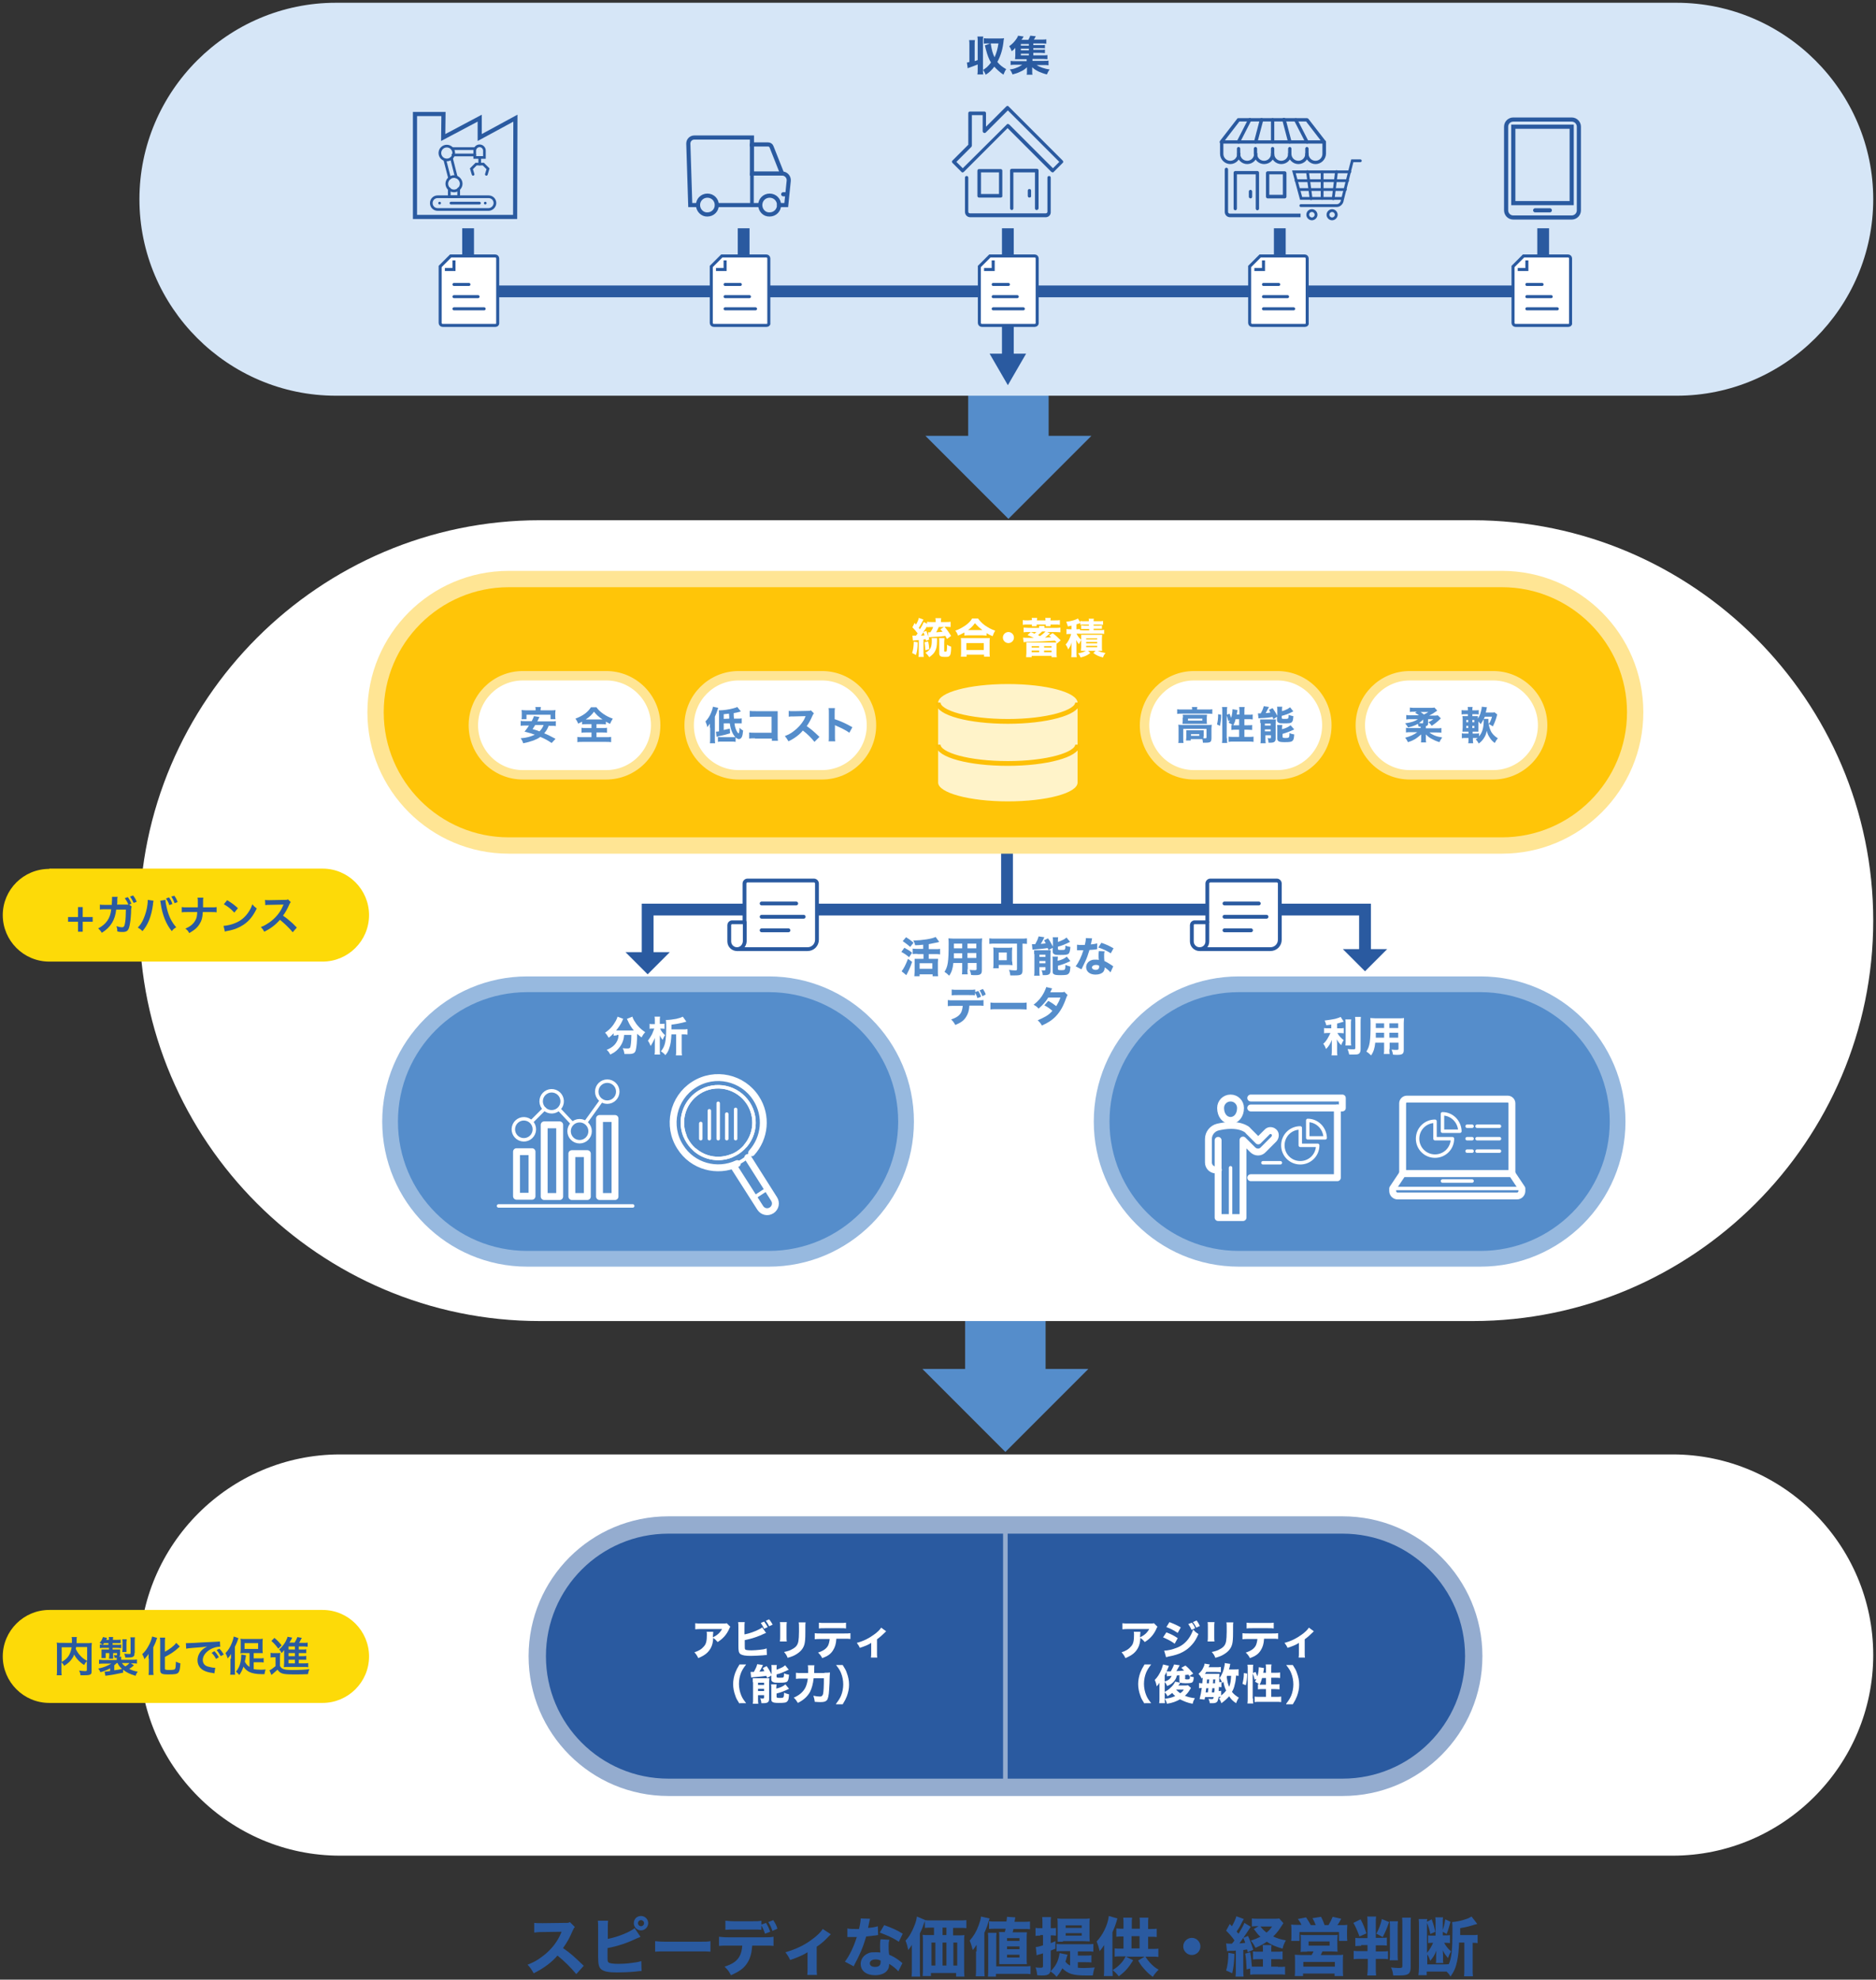 <?xml version="1.0" encoding="utf-8"?>
<!-- Generator: Adobe Illustrator 27.4.0, SVG Export Plug-In . SVG Version: 6.00 Build 0)  -->
<svg version="1.1" id="レイヤー_1" xmlns="http://www.w3.org/2000/svg" xmlns:xlink="http://www.w3.org/1999/xlink" x="0px"
	 y="0px" width="678.1px" height="715.4px" viewBox="0 0 678.1 715.4" style="enable-background:new 0 0 678.1 715.4;"
	 xml:space="preserve">
<rect x="0" y="0" width="678.1" height="715.4" fill="#333333" stroke="none"/>
<style type="text/css">
	.st0{fill:none;stroke:#558DCB;stroke-width:29.08;stroke-miterlimit:10;}
	.st1{fill:#558DCB;}
	.st2{fill:#FFFFFF;}
	.st3{fill:#FDDA08;}
	.st4{fill:#2A5AA0;}
	.st5{fill:#2A5AA0;stroke:#94ACCF;stroke-width:6.27;stroke-miterlimit:10;}
	.st6{fill:#FFFFFF;stroke:#94ACCF;stroke-width:1.662;stroke-miterlimit:10;}
	.st7{fill:none;stroke:#2A5AA0;stroke-width:4.257;stroke-miterlimit:10;}
	.st8{fill:#D6E6F7;}
	.st9{fill:#FFC508;}
	.st10{fill:#FFE594;}
	.st11{opacity:0.87;fill:#FFFAE6;}
	.st12{fill:none;stroke:#FDC008;stroke-width:1.73;stroke-miterlimit:10;}
	.st13{fill:#FFFFFF;stroke:#2A5AA0;stroke-width:1.096;stroke-linecap:round;stroke-miterlimit:10;}
	.st14{fill:none;stroke:#2A5AA0;stroke-width:1.096;stroke-linecap:round;stroke-miterlimit:10;}
	.st15{fill:none;stroke:#2A5AA0;stroke-width:1.096;stroke-miterlimit:10;}
	.st16{fill:none;stroke:#2A5AA0;stroke-width:1.496;stroke-linecap:round;stroke-miterlimit:10;}
	.st17{fill:#FFFFFF;stroke:#2A5AA0;stroke-width:1.496;stroke-linecap:round;stroke-miterlimit:10;}
	.st18{fill:#FFFFFF;stroke:#2A5AA0;stroke-width:1.325;stroke-linecap:round;stroke-miterlimit:10;}
	.st19{fill:none;stroke:#2A5AA0;stroke-width:1.013;stroke-linecap:round;stroke-miterlimit:10;}
	.st20{fill:#FFFFFF;stroke:#2A5AA0;stroke-width:1.013;stroke-linecap:round;stroke-miterlimit:10;}
	.st21{fill:none;stroke:#2A5AA0;stroke-width:0.97;stroke-linecap:round;stroke-miterlimit:10;}
	.st22{fill:#FFFFFF;stroke:#2A5AA0;stroke-width:0.97;stroke-linecap:round;stroke-miterlimit:10;}
	.st23{fill:#558DCB;stroke:#97B9DF;stroke-width:5.688;stroke-miterlimit:10;}
	.st24{fill:none;stroke:#FFFFFF;stroke-width:2.493;stroke-linecap:round;stroke-linejoin:round;stroke-miterlimit:10;}
	.st25{fill:none;stroke:#FFFFFF;stroke-width:1.246;stroke-linecap:round;stroke-linejoin:round;stroke-miterlimit:10;}
	.st26{fill:#FFFFFF;stroke:#2A5AA0;stroke-width:1.379;stroke-linejoin:round;stroke-miterlimit:10;}
	.st27{fill:none;stroke:#2A5AA0;stroke-width:1.379;stroke-linecap:round;stroke-miterlimit:10;}
	.st28{fill:#FFFFFF;stroke:#FFE594;stroke-width:3.406;stroke-miterlimit:10;}
</style>
<g>
	<g>
		<g>
			<g>
				<line class="st0" x1="363.4" y1="472.1" x2="363.4" y2="498.7"/>
				<g>
					<polygon class="st1" points="393.4,494.7 333.4,494.7 363.4,524.7 					"/>
				</g>
			</g>
		</g>
	</g>
</g>
<g>
	<path class="st2" d="M677.1,598.1c0,39.9-32.6,72.5-72.5,72.5H122.9c-39.9,0-72.5-32.6-72.5-72.5l0,0c0-39.9,32.6-72.5,72.5-72.5
		h481.7C644.5,525.6,677.1,558.2,677.1,598.1L677.1,598.1z"/>
</g>
<g>
	<g>
		<path class="st3" d="M17.8,581.8c-9.2,0-16.8,7.5-16.8,16.8l0,0c0,9.2,7.5,16.8,16.8,16.8h98.8c9.2,0,16.8-7.5,16.8-16.8l0,0
			c0-9.2-7.5-16.8-16.8-16.8H17.8z"/>
	</g>
	<g>
		<g>
			<path class="st4" d="M31.4,600.3c-0.4,0.4-0.7,0.8-1,1.4c-1.6-1-2.9-2.4-3.6-3.8c-0.2,0.6-0.4,1-0.7,1.4
				c-0.7,1.1-1.5,1.8-2.9,2.7c-0.2-0.4-0.5-0.8-1-1.3v2.9c0,0.9,0,1.4,0.1,1.8h-1.8c0.1-0.5,0.1-1.1,0.1-1.8v-8.5c0-0.6,0-1-0.1-1.5
				c0.5,0.1,1,0.1,1.7,0.1H26c0-0.3,0-0.6,0-0.8c0-0.6,0-0.9-0.1-1.3h1.9c-0.1,0.3-0.1,0.4-0.1,0.8c0,0.2,0,0.2,0,0.8
				c0,0.3,0,0.3,0,0.6h3.8c0.8,0,1.2,0,1.7-0.1c0,0.4-0.1,0.8-0.1,1.5v8.6c0,0.6,0,0.9-0.2,1.1c-0.3,0.4-0.9,0.5-2.3,0.5
				c-0.4,0-0.9,0-1.5,0c-0.1-0.8-0.2-1.1-0.5-1.7c0.8,0.1,1.4,0.2,2,0.2c0.7,0,0.8,0,0.8-0.5V600.3z M22.3,600.6
				c1.2-0.7,1.9-1.3,2.5-2.2c0.5-0.8,0.9-1.8,1.1-3.1h-3.6V600.6z M27.5,595.2c0,0.4-0.1,0.4-0.1,0.7c0.4,0.9,1,1.8,1.7,2.5
				c0.6,0.7,1.3,1.2,2.4,1.8v-5H27.5z"/>
			<path class="st4" d="M44.3,604.5c-2.3,0.5-3.9,0.8-5.5,1c-0.4,0-0.5,0.1-0.7,0.1l-0.3-1.5c0.1,0,0.1,0,0.1,0c0.4,0,1-0.1,1.9-0.2
				v-1c-1.1,0.6-2,1-3.5,1.4c-0.3-0.6-0.4-0.9-0.8-1.3c2-0.4,3.6-1.1,4.7-1.8h-2.8c-0.9,0-1.1,0-1.6,0.1v-1.5c0.5,0,0.8,0.1,1.7,0.1
				h4.7v-0.3c0-0.1,0-0.4,0-0.5c-0.3,0-0.4,0-0.8,0c0-0.4-0.1-0.7-0.2-1c0.3,0,0.6,0.1,0.8,0.1c0.2,0,0.3-0.1,0.3-0.3v-0.5h-1.4v0.8
				c0,0.5,0,0.8,0,1.2h-1.5c0-0.4,0.1-0.6,0.1-1.2v-0.8h-1.3v0.9c0,0.5,0,0.6,0,0.9h-1.5l0-0.1c0-0.3,0-0.5,0-0.8V597
				c0-0.3,0-0.4,0-0.9c0.2,0,0.7,0,1,0h1.7v-0.6h-2c-0.6,0-0.9,0-1.3,0.1v-1.3c0.3,0,0.5,0,1,0.1c-0.4-0.3-0.7-0.5-1.1-0.7
				c0.6-0.6,0.9-1.2,1.2-2.1l1.5,0.3c-0.1,0.3-0.2,0.4-0.3,0.7h1c0-0.4,0-0.7-0.1-1h1.6c0,0.3-0.1,0.6-0.1,1h1.4c0.7,0,1,0,1.4-0.1
				v1.3c-0.4,0-0.8,0-1.4,0h-1.5v0.6h1.6c0.8,0,1.1,0,1.5-0.1v1.3c-0.4,0-0.8-0.1-1.4-0.1h-1.7v0.6h1.5c0.6,0,0.8,0,1.2,0
				c0,0.2,0,0.3,0,0.6v1.2c0,0.4-0.1,0.6-0.3,0.8h0.7c0,0.3,0,0.4,0,0.8v0.3h4c0.8,0,1.3,0,1.7-0.1v1.5c-0.5-0.1-0.8-0.1-1.6-0.1
				h-0.6l1.1,0.7c-0.5,0.5-1,0.9-1.7,1.3c1.2,0.6,1.9,0.8,3.1,1c-0.4,0.5-0.6,0.9-0.8,1.5c-2-0.6-3.3-1.2-4.5-2.2V604.5z
				 M39.2,594.4v-0.6h-1.6c-0.2,0.3-0.2,0.4-0.5,0.6H39.2z M41.4,603.6c1.5-0.2,1.9-0.3,2.7-0.5c-0.8-0.7-1.2-1.2-1.6-2.1h-0.3
				c-0.3,0.3-0.6,0.5-0.9,0.8V603.6z M44.1,601c0.3,0.5,0.6,0.8,1.2,1.2c0.6-0.3,1.1-0.8,1.5-1.2H44.1z M44.2,597
				c0-0.4,0.1-0.6,0.1-1v-2.5c0-0.4,0-0.8-0.1-1.1h1.6c0,0.3-0.1,0.6-0.1,1.1v2.5c0,0.5,0,0.7,0,1H44.2z M48.6,597.4
				c0,0.8-0.1,1.1-0.5,1.3c-0.3,0.2-0.8,0.3-1.7,0.3c-0.3,0-0.7,0-1.1,0c-0.1-0.5-0.2-1-0.4-1.4c0.6,0.1,1.1,0.1,1.5,0.1
				c0.2,0,0.5,0,0.6,0c0.1,0,0.2-0.1,0.2-0.4V593c0-0.5,0-0.9-0.1-1.3h1.7c-0.1,0.4-0.1,0.7-0.1,1.3V597.4z"/>
			<path class="st4" d="M53.7,599.4c0-0.5,0-0.7,0-1.7c-0.3,0.5-1,1.3-1.5,1.9c-0.3-0.9-0.3-1-0.8-1.8c1-1,1.5-1.6,2.1-2.7
				c0.8-1.3,1.3-2.7,1.5-3.7l1.8,0.5c-0.1,0.3-0.2,0.5-0.3,0.8c-0.3,1-0.4,1.1-1.1,2.6v8.1c0,0.6,0,1.3,0.1,1.9h-1.8
				c0.1-0.7,0.1-1.2,0.1-1.9V599.4z M59.6,603c0,0.4,0.3,0.5,1.5,0.5c1.3,0,1.9-0.1,2.1-0.3c0.3-0.3,0.3-0.9,0.4-2.7
				c0.6,0.3,1.1,0.5,1.6,0.6c-0.1,1.9-0.3,2.8-0.7,3.3c-0.5,0.6-1.3,0.7-3.7,0.7s-2.9-0.3-2.9-1.6v-9.9c0-0.8,0-1.4-0.1-1.8h1.9
				c-0.1,0.4-0.1,1-0.1,1.8v3.3c1.7-0.9,3.3-2.1,4.1-3.2L65,595c-0.1,0.1-0.2,0.1-0.3,0.3c-1.6,1.5-3,2.4-5.1,3.5V603z"/>
			<path class="st4" d="M67.2,593.8c0.3,0,0.5,0,0.6,0c0.3,0,0.3,0,2.5-0.1c1.1-0.1,3.7-0.2,7.7-0.4c1.2-0.1,1.3-0.1,1.5-0.1
				l0.1,1.9c-0.2,0-0.2,0-0.3,0c-0.9,0-2,0.3-3,0.8c-1.9,1-3,2.5-3,4c0,1.2,0.7,2.1,2,2.4c0.7,0.2,1.7,0.4,2.2,0.4c0,0,0.1,0,0.3,0
				l-0.3,2c-0.2,0-0.2,0-0.5-0.1c-1.6-0.2-2.6-0.5-3.5-1c-1.4-0.8-2.1-2.1-2.1-3.6c0-1.3,0.5-2.5,1.4-3.5c0.6-0.6,1.1-1,2.1-1.5
				c-1.2,0.2-2.1,0.3-5.1,0.5c-1.3,0.1-2,0.2-2.5,0.3L67.2,593.8z M77.5,596.7c0.7,0.7,1.1,1.3,1.6,2.2l-1,0.6
				c-0.5-0.9-0.9-1.5-1.6-2.2L77.5,596.7z M79.8,598.5c-0.5-0.8-0.9-1.5-1.5-2.2l1-0.5c0.7,0.7,1.1,1.3,1.6,2.1L79.8,598.5z"/>
			<path class="st4" d="M83.5,599.4c0-0.5,0-0.9,0-1.7c-0.4,0.7-0.6,1-1.2,1.6c-0.3-0.9-0.4-1.2-0.8-1.9c1-1,1.8-2.3,2.4-3.9
				c0.3-0.8,0.5-1.5,0.6-2.1l1.7,0.6c-0.3,0.9-0.8,2.2-1.3,3.1v8.4c0,0.7,0,1.2,0.1,1.7h-1.8c0.1-0.6,0.1-1,0.1-1.8V599.4z
				 M90.2,597.4h-1.8c-0.8,0-1.1,0-1.5,0.1c0-0.4,0.1-0.8,0.1-1.4v-2.6c0-0.6,0-0.9-0.1-1.3c0.5,0.1,0.9,0.1,1.6,0.1h4.9
				c0.8,0,1.2,0,1.6-0.1c-0.1,0.4-0.1,0.7-0.1,1.4v2.5c0,0.5,0,0.9,0.1,1.3c-0.4,0-0.8,0-1.5,0h-1.8v1.9h2.2c0.7,0,1,0,1.4-0.1v1.6
				c-0.4-0.1-0.8-0.1-1.4-0.1h-2.2v2.5c0.6,0.1,1.4,0.2,2.5,0.2c0.5,0,1,0,1.8-0.1c-0.2,0.7-0.3,1-0.4,1.7c-0.8,0-0.9,0-1.1,0
				c-1.8,0-3.4-0.3-4.4-0.8c-0.8-0.4-1.5-1-2.1-1.9c-0.4,1.2-0.8,2-1.5,3c-0.4-0.5-0.7-0.7-1.2-1.2c0.8-1,1.3-1.9,1.6-3.3
				c0.2-0.8,0.3-1.9,0.3-2.6c0-0.1,0-0.1,0-0.3l1.7,0.3c0,0.2,0,0.2-0.1,0.7c0,0.1-0.1,0.7-0.3,1.6c0.4,0.8,0.9,1.4,1.7,1.9V597.4z
				 M88.4,595.9h4.9v-2.1h-4.9V595.9z"/>
			<path class="st4" d="M97.9,597.3c0.4,0.1,0.6,0.1,1.2,0.1h1.1c0.5,0,0.8,0,1.1-0.1c0,0.4-0.1,0.8-0.1,1.6v3.1
				c0.3,0.6,0.6,0.9,1.1,1.1c0.7,0.3,1.6,0.4,3.3,0.4c2.8,0,4.7-0.1,6.2-0.3c-0.3,0.8-0.3,1-0.5,1.8c-1.3,0.1-3.3,0.1-5.1,0.1
				c-2.2,0-3.3-0.1-4-0.3c-0.8-0.2-1.3-0.6-1.9-1.4c-0.7,0.6-1,0.9-1.7,1.5c-0.2,0.1-0.3,0.3-0.5,0.4l-0.7-1.7
				c0.6-0.2,1.2-0.7,2.2-1.5v-3.2h-0.8c-0.4,0-0.6,0-1,0.1V597.3z M99.2,591.9c1.1,0.9,1.9,1.8,2.6,2.7l-1.2,1.2
				c-0.9-1.2-1.4-1.8-2.5-2.8L99.2,591.9z M108.1,601.1h1.8c0.7,0,1.1,0,1.5-0.1v1.5c-0.4-0.1-0.9-0.1-1.5-0.1H104
				c-0.7,0-0.9,0-1.4,0.1c0-0.5,0.1-0.8,0.1-1.5v-3.8c0-0.3,0-0.5,0-0.9c-0.3,0.4-0.5,0.7-0.9,1.1c-0.3-0.6-0.5-0.9-0.9-1.3
				c1.5-1.4,2.2-2.4,2.8-3.9c0.1-0.2,0.2-0.4,0.2-0.7l1.7,0.3c-0.2,0.5-0.2,0.5-0.5,1c0,0-0.2,0.3-0.5,0.8h1.9c0.5-0.8,0.7-1.3,1-2
				l1.6,0.3c-0.1,0.2-0.2,0.3-0.4,0.7c-0.2,0.4-0.3,0.7-0.6,1.1h1.6c0.6,0,1.1,0,1.5-0.1v1.5c-0.4,0-0.7-0.1-1.3-0.1h-1.9v1.1h1.2
				c0.9,0,1.1,0,1.5-0.1v1.4c-0.4,0-0.7,0-1.5,0h-1.2v1.1h1.2c0.9,0,1.1,0,1.5-0.1v1.4c-0.4,0-0.7,0-1.5,0h-1.2V601.1z M106.6,595
				h-2.3v1.1h2.3V595z M106.6,597.4h-2.3v1.1h2.3V597.4z M104.3,599.8v1.3h2.3v-1.3H104.3z"/>
		</g>
	</g>
</g>
<g>
	<g>
		<g>
			<g>
				<path class="st4" d="M208.3,713.4c-2-2.4-4.3-4.7-6.8-6.7c-2,2.4-5.1,4.7-8.6,6.4c-0.8-1.4-1.1-1.9-2.2-3.1
					c2-0.8,3.4-1.5,5.1-2.8c2.5-1.8,4.6-4.1,6-6.6c0.3-0.5,0.7-1.3,1.2-2.5l-6.7,0.1c-1.9,0-2.3,0.1-3.2,0.2l0-3.5
					c0.7,0.1,1.4,0.1,2.8,0.1c0.1,0,0.3,0,0.4,0l7.8-0.1c1.3,0,1.4,0,1.9-0.3l1.8,1.8c-0.3,0.3-0.5,0.6-0.8,1.3
					c-1.1,2.6-2.1,4.4-3.5,6.3c3,2.1,3.5,2.6,7.5,6.4L208.3,713.4z"/>
				<path class="st4" d="M219.6,700.7c3.7-0.7,8.1-2.5,9.8-3.9l2.1,3.1c-0.3,0.2-0.3,0.2-1.1,0.5c-3.6,1.7-6.7,2.8-10.8,3.6v2.8
					c0,1.8,0,2.1,0.4,2.4c0.3,0.3,1.6,0.5,3.6,0.5c1.2,0,3.1-0.1,4.4-0.3c1.7-0.2,2.5-0.3,3.8-0.7l0.1,3.6c-0.5,0-0.9,0-2.3,0.2
					c-2,0.2-4.8,0.3-6.5,0.3c-3.1,0-4.6-0.3-5.6-1c-1-0.7-1.3-1.8-1.3-4.7v-10.1c0-1.4,0-2.1-0.1-2.9h3.7c-0.1,0.8-0.1,1.3-0.1,2.9
					V700.7z M234.3,695c0,1.4-1.2,2.6-2.6,2.6s-2.6-1.1-2.6-2.6s1.1-2.6,2.6-2.6C233.2,692.4,234.3,693.6,234.3,695z M230.6,695
					c0,0.6,0.5,1.1,1.1,1.1s1.1-0.5,1.1-1.1s-0.5-1.1-1.1-1.1S230.6,694.4,230.6,695z"/>
				<path class="st4" d="M236.8,701.5c1,0.1,1.9,0.2,4.2,0.2h11.6c2.3,0,3.2,0,4.2-0.2v3.8c-0.9-0.1-2.4-0.1-4.2-0.1H241
					c-2,0-3.3,0-4.2,0.1V701.5z"/>
				<path class="st4" d="M271.9,703.1c-0.2,2.7-0.7,4.6-1.8,6.3c-1.2,1.9-2.9,3.1-5.9,4.4c-0.7-1.4-1.1-1.9-2.3-3.1
					c2.9-0.9,4.6-2.1,5.5-3.9c0.5-0.9,0.8-2.2,0.9-3.7h-5.1c-1.5,0-2.3,0-3.3,0.1v-3.3c1.1,0.1,1.7,0.2,3.3,0.2h13
					c1.6,0,2.3,0,3.4-0.2v3.3c-1.1-0.1-1.4-0.1-3.3-0.1H271.9z M275.3,697.4c-0.9-0.1-1.3-0.1-3.4-0.1h-6.4c-1.5,0-2.4,0-3.3,0.1
					v-3.3c1.1,0.1,1.7,0.2,3.3,0.2h6.3c1.8,0,2.5,0,3.4-0.2v1.4l1.7-0.6c0.8,1.3,1.1,2.1,1.5,3.2l-1.9,0.7c-0.3-1.1-0.8-2.1-1.3-3
					V697.4z M279.2,697.8c-0.4-1.2-0.7-1.9-1.5-3.2l1.8-0.7c0.8,1.2,1.2,2,1.5,3.1L279.2,697.8z"/>
				<path class="st4" d="M300.3,699c-0.3,0.3-0.3,0.3-0.8,0.8c-1.2,1.3-2.7,2.7-4.3,3.7v7.5c0,1.2,0,2,0.1,2.7h-3.5
					c0.1-0.9,0.1-1.4,0.1-2.7v-5.5c-1.6,1-3.1,1.7-6.3,2.8c-0.6-1.3-0.9-1.7-1.7-2.8c3.5-1,6.6-2.4,9.3-4.4c2-1.4,3.5-2.9,4.2-4
					L300.3,699z"/>
				<path class="st4" d="M314.5,693.4c-0.1,0.2-0.1,0.2-0.3,1.2c0,0.2-0.2,0.7-0.3,1.5c-0.1,0.3-0.1,0.3-0.1,0.6
					c1.5-0.1,2.6-0.3,3.5-0.6l0.1,3.2c-0.3,0-0.3,0-0.7,0.1c-0.8,0.1-1.7,0.2-3.6,0.4c-0.9,2.9-1.4,4.4-2.5,6.7
					c-0.5,1.1-0.7,1.5-1.6,3.2c-0.3,0.6-0.3,0.6-0.4,0.9l-3.2-1.7c1.7-2.2,3.2-5.4,4.3-8.9c-0.7,0-0.7,0-1.2,0c-0.1,0-0.2,0-0.3,0
					c-0.3,0-0.3,0-1,0c-0.1,0-0.2,0-0.9,0v-3.1c0.8,0.2,1.8,0.2,3.2,0.2c0.1,0,0.6,0,1,0c0.4-1.7,0.6-2.9,0.6-3.8L314.5,693.4z
					 M324.7,712.4c-0.7-0.9-2-1.9-3.3-2.7c0,1.1-0.2,1.8-0.8,2.5c-0.8,1-2.4,1.6-4.3,1.6c-3.2,0-5.2-1.6-5.2-4.1
					c0-1.7,1.1-3.2,2.9-3.9c0.7-0.3,1.4-0.3,2.5-0.3c0.7,0,1.1,0,1.7,0.1c-0.1-0.9-0.1-1.6-0.1-2.2c0-1,0-1.7,0.2-2.6l3.2,0.2
					c-0.3,0.9-0.3,1.3-0.3,2.3c0,1,0,1.8,0.2,3.1c1.4,0.6,2.3,1.1,3.5,2c0.3,0.2,0.5,0.4,0.9,0.7c0.2,0.2,0.2,0.2,0.4,0.3
					L324.7,712.4z M316.5,708.1c-1.3,0-2.1,0.6-2.1,1.4c0,0.8,0.7,1.3,1.9,1.3c1.4,0,2-0.6,2-1.7c0-0.2,0-0.6,0-0.6
					C317.6,708.2,317.2,708.1,316.5,708.1z M324.9,701.7c-2.1-1.4-4.2-2.3-6.9-3.3l1.6-2.7c2.8,1,4.6,1.8,6.7,3.1L324.9,701.7z"/>
				<path class="st4" d="M337.2,696.6c-1.2,0-2.1,0-2.9,0.1v-2.5c-0.1,0.2-0.1,0.4-0.3,0.8c-0.5,1.4-0.5,1.6-1.5,3.7v12.9
					c0,1.3,0,2,0.1,2.7h-3.1c0.1-0.9,0.1-1.6,0.1-2.7v-6.4c0-0.7,0-1.2,0-2.4c-0.3,0.6-0.9,1.4-1.3,1.9c-0.3-1.4-0.5-2.2-1-3.4
					c1.4-1.4,2.4-3.3,3.3-5.6c0.5-1.3,0.7-2.1,0.8-3.1l2.9,1.2l0,0.1c0.6,0.1,1.5,0.1,2.7,0.1h9.3c1.4,0,2.3,0,3-0.1v2.9
					c-0.6-0.1-1.7-0.1-2.9-0.1h-1.9v2.7h2c0.9,0,1.5,0,2.1-0.1c-0.1,0.7-0.1,1.3-0.1,2.3v9.6c0,1.3,0,2.1,0.1,3.1h-3V713h-9.1v1.1
					h-3c0.1-0.8,0.1-1.7,0.1-2.6v-10c0-0.9,0-1.5-0.1-2.3c0.6,0.1,1.2,0.1,2.1,0.1h2v-2.7H337.2z M336.7,702v8.3h1.4V702H336.7z
					 M342.1,699.3v-2.7h-1.4v2.7H342.1z M342.1,710.3V702h-1.4v8.3H342.1z M346,710.3V702h-1.4v8.3H346z"/>
				<path class="st4" d="M353,705.2c0-0.8,0-1.2,0-2.4c-0.8,1.2-0.9,1.4-1.4,1.9c-0.3-1.2-0.6-2.3-1.1-3.4c1.4-1.6,2.4-3.2,3.2-5.4
					c0.5-1.4,0.8-2.3,0.9-3.3l3.1,0.7c-0.9,2.8-1,3.2-1.9,5.2v13.1c0,1,0,1.7,0.1,2.6h-3.2c0.1-1,0.1-1.6,0.1-2.7V705.2z
					 M357.1,714.2c0.1-0.8,0.1-1.5,0.1-2.9v-10.1c0-1.2,0-2-0.1-2.7h3.1c-0.1,0.7-0.1,1.4-0.1,2.7v9.4h9.8c1.2,0,1.9,0,2.6-0.1v2.9
					c-0.8-0.1-1.5-0.1-2.6-0.1H360v1H357.1z M369.3,698.3c1.1,0,1.5,0,1.9,0c-0.1,0.7-0.1,1.3-0.1,2.3v7.1c0,0.9,0,1.4,0.1,2.1
					c-0.9,0-1.3,0-1.9,0h-6.2c-0.7,0-1,0-1.9,0c0-0.6,0-1,0-1.8V700c0-0.9,0-1.4-0.1-1.8c0.5,0,0.9,0,1.8,0h0.3
					c0.2-0.7,0.2-0.8,0.3-1.2h-3.8c-0.9,0-1.4,0-2.2,0.1v-2.8c0.6,0.1,1.3,0.1,2.5,0.1h3.8c0.1-0.6,0.1-0.9,0.2-1.7l3,0.2
					c-0.2,1.2-0.2,1.2-0.3,1.6h3.1c1.1,0,1.7,0,2.5-0.1v2.8c-0.7-0.1-1.3-0.1-2.1-0.1h-3.9c-0.1,0.7-0.1,0.7-0.3,1.2H369.3z
					 M364,701.4h4.5v-1H364V701.4z M364,704.4h4.5v-1H364V704.4z M364,707.4h4.5v-1H364V707.4z"/>
				<path class="st4" d="M376,699.5c-0.5,0-1,0-1.7,0.1v-2.9c0.6,0.1,1,0.1,1.7,0.1h0.8v-1.7c0-1.2,0-1.7-0.1-2.3h3.2
					c-0.1,0.7-0.1,1.2-0.1,2.3v1.7h0.7c0.5,0,0.9,0,1.2-0.1v2.8c-0.4,0-0.8-0.1-1.2-0.1h-0.7v2.8c0.7-0.3,0.9-0.3,1.7-0.7v2.7
					c-0.9,0.4-1.2,0.5-1.7,0.7v6.4c0,2-0.7,2.6-3.1,2.6c-0.5,0-1.1,0-1.8-0.1c-0.1-1.1-0.2-1.7-0.6-2.8c0.8,0.1,1.3,0.1,1.8,0.1
					c0.7,0,0.9-0.1,0.9-0.7v-4.5c-0.9,0.3-0.9,0.3-1.4,0.4c-0.3,0.1-0.6,0.2-0.9,0.3l-0.3-3c0.6,0,1.4-0.2,2.6-0.6v-3.7H376z
					 M386.8,705.1h-3.2c-0.8,0-1.2,0-1.7,0.1v-2.7c0.6,0.1,1.2,0.1,2,0.1h9.2c1,0,1.5,0,2.1-0.1v2.8c-0.7-0.1-1.2-0.1-2.1-0.1h-3.5
					v1.5h2.8c1,0,1.5,0,2.1-0.1v2.6c-0.6-0.1-1.1-0.1-2.1-0.1h-2.8v2c0.7,0.1,1.5,0.1,2.3,0.1c1.1,0,2.6-0.1,3.8-0.2
					c-0.4,1.1-0.5,1.7-0.7,2.9c-1,0-2.1,0-2.5,0c-4.6,0-6.5-0.6-8.5-2.6c-0.7,1.3-1,1.8-2.1,3.1c-0.8-1-1-1.1-2.2-2
					c1.2-1.2,1.8-2,2.4-3.3c0.5-1.1,0.7-2.1,0.9-3.3l2.9,0.6c-0.1,0.2-0.2,0.5-0.4,1.2c-0.1,0.4-0.2,0.8-0.4,1.3
					c0.5,0.6,0.9,1,1.7,1.4V705.1z M384.2,701.7c-0.7,0-1.5,0-1.9,0c0-0.3,0-0.3,0-0.8c0-0.1,0-0.3,0-0.6c0-0.4,0-0.8,0-1v-3.8
					c0-0.9,0-1.6-0.1-2.2c0.7,0.1,1.4,0.1,2.3,0.1h7.2c0.9,0,1.5,0,2.2-0.1c-0.1,0.6-0.1,1.3-0.1,2.2v3.8c0,1,0,1.2,0.1,2.3
					c-0.6,0-1.3-0.1-2.3-0.1H384.2z M385.2,696.7h5.8v-0.9h-5.8V696.7z M385.2,699.5h5.8v-0.9h-5.8V699.5z"/>
				<path class="st4" d="M409.6,708.4c-1.6,2.6-2.8,4-5.2,5.8c-0.8-1-1.3-1.5-2.3-2.3c0,0.5,0.1,1.7,0.1,2.2H399
					c0.1-0.8,0.1-1.5,0.1-2.7v-6c0-1.4,0-1.4,0-2.5c-0.6,0.9-0.9,1.4-1.6,2.2c-0.4-1.6-0.6-2.2-1.1-3.5c2.2-2.3,4-5.9,4.4-9.2
					l3.1,0.9c-0.1,0.3-0.2,0.5-0.3,1c-0.5,1.7-0.9,2.6-1.5,4v13.7c1.3-0.8,1.9-1.3,2.8-2.2c0.9-0.9,1.2-1.4,2-2.8h-1.8
					c-1,0-1.6,0-2.2,0.1v-3c0.6,0.1,1.2,0.1,2.2,0.1h1v-4.4h-0.4c-1,0-1.5,0-2.2,0.1v-3c0.7,0.1,1.4,0.1,2.2,0.1h0.4v-2.1
					c0-0.7,0-1.2-0.1-1.9h3.2c-0.1,0.6-0.1,1.1-0.1,1.9v2.1h2.9v-2.1c0-0.8,0-1.3-0.1-1.9h3.2c-0.1,0.6-0.1,1.2-0.1,2v2.1h0.9
					c1,0,1.6,0,2.2-0.1v3c-0.6-0.1-1.2-0.1-2.2-0.1h-0.9v4.4h1.5c1,0,1.5,0,2.2-0.1v3c-0.6-0.1-1.2-0.1-2.2-0.1h-2.5
					c0.7,1,0.9,1.3,1.5,2c1.2,1.3,2,2,3.3,2.7c-0.9,0.9-1.5,1.6-2.1,2.6c-1.2-0.9-1.8-1.4-2.7-2.4c-1.1-1.2-1.7-1.9-2.6-3.5l2.3-1.4
					H407L409.6,708.4z M411.9,704.1v-4.4H409v4.4H411.9z"/>
				<path class="st4" d="M433.9,703.4c0,1.7-1.4,3.1-3.1,3.1s-3.1-1.4-3.1-3.1s1.4-3.1,3.1-3.1S433.9,701.7,433.9,703.4z"/>
				<path class="st4" d="M445.3,702.4c0.6-0.7,0.6-0.7,0.9-1.2c-0.9-1.3-1.8-2.3-3-3.5l1.3-2.4c0.3,0.3,0.5,0.5,0.8,0.8
					c0.8-1.4,1.4-2.8,1.6-3.6l2.7,1c-0.2,0.3-0.2,0.3-0.9,1.6c-0.5,1.1-1,1.9-1.7,2.9c0.2,0.3,0.2,0.3,0.7,0.8
					c1.2-2,1.7-2.9,2.1-3.9l2.3,1.4c-0.2,0.3-0.2,0.3-1.4,2.1c-0.7,1.1-2,2.9-2.7,3.9c0.6,0,1.2-0.1,2.1-0.2
					c-0.2-0.6-0.3-0.9-0.7-1.8l1.7-0.7c1,2.2,1.3,3.1,1.9,5l-2,0.9c-0.1-0.5-0.1-0.6-0.2-1c-0.7,0.1-0.9,0.1-1.4,0.2v7.1
					c0,1.2,0,1.7,0.1,2.5h-2.9c0.1-0.7,0.1-1.3,0.1-2.5v-6.9c-0.9,0.1-0.9,0.1-2.3,0.1c-0.4,0-0.6,0.1-0.9,0.1l-0.3-2.8
					c0.4,0.1,0.6,0.1,1.6,0.1H445.3z M446.2,706.1c-0.1,3.2-0.3,4.7-0.8,7l-2.2-1c0.5-1.7,0.8-3.5,0.8-6.4L446.2,706.1z
					 M461.9,710.8c1.3,0,2,0,2.6-0.1v2.9c-0.8-0.1-1.5-0.1-2.6-0.1h-7.4c-1.1,0-1.9,0-2.6,0.1v-2.2l-1.3,0.3
					c-0.1-2.5-0.2-4.1-0.5-5.7l1.8-0.5c0.3,1.6,0.4,2.7,0.6,5.2c0.5,0,0.7,0,1.5,0h2.5v-2.7h-1.2c-0.9,0-1.6,0-2.4,0.1v-2.9
					c0.6,0.1,1.2,0.1,2.4,0.1h1.2v-0.3c0-1.1,0-1.6-0.1-2.1h3.2c-0.1,0.6-0.1,1.1-0.1,2.1v0.3h1.8c1,0,1.6,0,2.3-0.1v2.9
					c-0.7-0.1-1.4-0.1-2.3-0.1h-1.8v2.7H461.9z M463.9,695c-0.9,1.4-1.6,2.4-1.8,2.7c-0.6,0.7-1.1,1.4-1.9,2.1
					c1.5,0.7,2.8,1.1,4.6,1.4c-0.6,1.1-0.9,1.7-1.2,3c-2.5-0.7-4.1-1.4-5.7-2.5c-1.3,0.9-2.2,1.4-4.1,2.2c-0.6-1.2-0.9-1.7-1.7-2.6
					c1.3-0.4,2.3-0.8,3.5-1.4c-0.9-0.8-0.9-0.8-2.4-2.8l1.7-1h-0.6c-0.8,0-1.3,0-1.8,0.1v-2.9c0.6,0.1,1.4,0.1,2.7,0.1h5.4
					c0.8,0,1.3,0,1.8-0.1L463.9,695z M455.6,696.2c0.7,0.9,1.3,1.5,2.2,2.2c0.9-0.7,1.3-1.2,2-2.2H455.6z"/>
				<path class="st4" d="M470.5,695.7c-0.4-0.8-0.7-1.4-1.4-2.2l3-0.6c0.7,1,1.2,1.9,1.7,2.8h1.8c-0.3-0.7-0.7-1.7-1.2-2.5l3.1-0.5
					c0.5,0.9,1,2.1,1.3,3h1.4c0.6-1,1.1-2,1.5-3l3.1,0.7c-0.3,0.6-0.9,1.7-1.4,2.3h1.2c1.1,0,1.7,0,2.4-0.1c0,0.6-0.1,1.1-0.1,2.1
					v1.8c0,0.8,0,1.3,0.1,1.9h-3v-3.2h-14.3v3.2h-3c0.1-0.6,0.1-1.2,0.1-1.9v-1.8c0-0.9,0-1.3-0.1-2.2c0.8,0.1,1.4,0.1,2.4,0.1
					H470.5z M472.5,705.3c-1.2,0-1.7,0-2.4,0.1c0.1-0.6,0.1-1.1,0.1-2.2v-2.3c0-0.7,0-1.3-0.1-1.7c0.4,0,0.9,0.1,1.5,0.1h10.5
					c0.5,0,1,0,1.4-0.1c0,0.3-0.1,0.9-0.1,1.8v2.2c0,1.3,0,1.6,0.1,2.1c-0.8,0-1.3-0.1-2.4-0.1h-3.1c-0.2,0.5-0.4,0.8-0.6,1.3h5.9
					c1.1,0,1.6,0,2.2-0.1c-0.1,0.5-0.1,1.1-0.1,2.2v3.2c0,1.1,0,1.7,0.1,2.3h-3.1v-0.9h-11.4v0.9h-3c0.1-0.8,0.1-1.6,0.1-2.3v-3.2
					c0-1,0-1.6-0.1-2.2c0.6,0,1.1,0.1,2.1,0.1h4c0.3-0.6,0.5-0.8,0.7-1.3H472.5z M471.1,710.7h11.4V709h-11.4V710.7z M473,703.1h7.6
					v-1.5H473V703.1z"/>
				<path class="st4" d="M491.8,693.6c1,1.9,1.5,3.2,2.1,5.1l-2.5,1.1c-0.9-2.4-1.3-3.3-2.2-4.9L491.8,693.6z M492,703.2
					c-0.9,0-1.5,0-2.1,0.1v-3c0.5,0.1,1,0.1,2.1,0.1h2.3v-5.2c0-1.2,0-1.9-0.1-2.6h3.2c-0.1,0.7-0.1,1.3-0.1,2.5v5.2h1.8
					c1.2,0,1.7,0,2.2-0.1v2.9c-0.6-0.1-1.1-0.1-2.1-0.1h-1.9v2.2h2c1.3,0,1.8,0,2.4-0.1v2.9c-0.6-0.1-1.2-0.1-2.3-0.1h-2.1v3
					c0,1.1,0,2.1,0.1,3h-3.2c0.1-1,0.2-1.7,0.2-3v-3h-2.8c-1,0-1.7,0-2.3,0.1v-3c0.7,0.1,1.2,0.1,2.3,0.1h2.7v-2.2H492z
					 M502.1,694.6c-0.9,2.6-1.4,3.7-2.3,5.4l-2.3-1.2c1-1.9,1.5-3.2,2-5.3L502.1,694.6z M505.3,694.4c-0.1,0.6-0.1,1.2-0.1,2.3v9.3
					c0,1.1,0,1.9,0.1,2.4h-3c0.1-0.6,0.1-1.4,0.1-2.4v-9.3c0-1.1,0-1.8-0.1-2.4H505.3z M510,692.9c-0.1,0.6-0.1,1.3-0.1,2.8v15.2
					c0,1.2-0.2,1.9-0.8,2.4c-0.6,0.4-1.4,0.6-3.2,0.6c-0.6,0-1.5,0-2.3,0c-0.2-1.3-0.3-1.9-0.8-2.9c1.1,0.1,1.9,0.2,2.7,0.2
					c1.2,0,1.4-0.1,1.4-0.7v-14.6c0-1.4,0-2.1-0.1-2.9H510z"/>
				<path class="st4" d="M527.4,702c-0.1,2.7-0.3,4.8-0.7,6.7c-0.5,2.4-1.1,3.7-2.4,5.6c-0.5-0.9-0.8-1.2-1.4-1.8
					c-0.8,0-0.9,0-1.9,0h-5.3v1.3h-3c0.1-0.9,0.2-1.7,0.2-2.8v-14.7c0-1.2,0-2-0.1-2.8h3.1c-0.1,0.4-0.1,0.6-0.1,1l1.7-0.9
					c0.8,2.2,0.9,2.8,1.3,4.5l-1.8,0.8c-0.3-1.6-0.7-2.8-1.2-4c0,0.3,0,0.4,0,0.6v10.2c0.9-1,1.6-2.2,2.2-3.6h-0.2
					c-0.6,0-1.2,0-1.6,0.1v-2.8c0.6,0.1,0.9,0.1,1.6,0.1h1.1v-4.9c0-0.9,0-1.2-0.1-1.7h2.8c-0.1,0.5-0.1,0.8-0.1,1.7v4.8h1.1
					c0.7,0,1.2,0,1.5-0.1v2.9c-0.5-0.1-0.9-0.1-1.7-0.1h-0.4c0.7,1.3,1.4,2.1,2.5,3.1c-0.5,0.8-0.8,1.5-1.1,2.4
					c-1-1.2-1.4-1.7-1.9-2.8c0,0.5,0.1,1.3,0.1,1.6v1.7c0,0.7,0,0.9,0.1,1.3h-2.7c0.1-0.5,0.1-0.8,0.1-1.3v-1.4c0-0.2,0-0.8,0.1-1.8
					c-0.6,1.6-1.1,2.3-2.2,3.7c-0.4-1-0.5-1.4-1.1-2.3v3.6h5.4c0.9,0,1.7,0,2.4-0.1c1-2.4,1.3-5,1.3-12c0-2,0-2.4-0.1-3.2
					c1.4-0.1,3.4-0.5,5.1-1.1c0.9-0.3,1.4-0.6,1.9-0.9l2.1,2.7c-0.1,0-0.1,0-0.1,0c-0.4,0.1-0.4,0.1-0.8,0.2c-1.7,0.6-3.6,1-5.3,1.3
					v2.5h4.3c0.9,0,1.4,0,2-0.1v3c-0.6-0.1-0.9-0.1-1.8-0.1v9.3c0,1.2,0,1.9,0.1,2.8h-3.2c0.1-0.8,0.1-1.6,0.1-2.8V702H527.4z
					 M524.3,694.5c-0.7,2.5-0.9,3.2-1.4,4.4l-1.6-0.9c0.6-1.6,0.8-2.5,1.1-4.4L524.3,694.5z"/>
			</g>
		</g>
	</g>
</g>
<g>
	<path class="st5" d="M241.6,645.9c-26.2,0-47.4-21.2-47.4-47.4c0-26.2,21.2-47.4,47.4-47.4h243.7c26.2,0,47.4,21.2,47.4,47.4
		c0,26.2-21.2,47.4-47.4,47.4H241.6z"/>
	<g>
		<path class="st2" d="M264,587.9c-0.2,0.2-0.3,0.3-0.4,0.7c-1,2.2-2.3,3.6-4.2,4.8c-0.6-0.7-0.9-1-1.6-1.5
			c-0.1,1.6-0.3,2.6-0.9,3.7c-0.9,1.6-2.1,2.6-4.5,3.6c-0.5-1-0.7-1.3-1.4-2.1c1.6-0.5,2.7-1.2,3.5-2.2c0.8-0.9,1-2.1,1-4.2
			c0-0.6,0-0.7-0.1-1h2.4c0,0.3,0,0.4-0.1,1.3c0,0.1,0,0.3,0,0.7c1.6-0.8,2.5-1.6,3.3-3h-7.4c-0.9,0-1.6,0-2.3,0.1v-2.2
			c0.8,0.1,1.1,0.1,2.3,0.1h7.7c0.9,0,1,0,1.4-0.1L264,587.9z"/>
		<path class="st2" d="M269.3,590.6c1.6-0.3,3.5-1,4.9-1.7c0.6-0.3,1-0.5,1.3-0.8l1.4,2c-0.2,0.1-0.3,0.1-0.5,0.2
			c-2.3,1.1-4.6,1.9-7.2,2.4v1.8c0,1.2,0,1.4,0.2,1.6c0.2,0.2,1,0.3,2.3,0.3c0.8,0,2-0.1,2.9-0.2c1.1-0.1,1.7-0.2,2.5-0.5l0.1,2.4
			c-0.3,0-0.6,0-1.5,0.1c-1.3,0.1-3.1,0.2-4.3,0.2c-2,0-3-0.2-3.7-0.6c-0.7-0.5-0.8-1.2-0.8-3.1v-6.6c0-0.9,0-1.3-0.1-1.9h2.4
			c-0.1,0.5-0.1,0.9-0.1,1.9V590.6z M276.2,586c0.6,0.8,0.8,1.1,1.3,2l-1.3,0.6c-0.3-0.7-0.7-1.3-1.2-2.1L276.2,586z M278,585.2
			c0.6,0.7,0.8,1.1,1.3,1.9l-1.3,0.6c-0.3-0.7-0.7-1.3-1.2-2L278,585.2z"/>
		<path class="st2" d="M284.4,586.2c-0.1,0.5-0.1,1-0.1,2v2.9c0,0.9,0,1.7,0.1,2.1h-2.5c0.1-0.6,0.1-1.1,0.1-2.1v-2.9
			c0-1.2,0-1.5-0.1-2H284.4z M291.2,586.2c-0.1,0.5-0.1,0.9-0.1,2v1.6c0,2.5-0.1,3.4-0.3,4.3c-0.4,1.6-1.4,2.8-3.1,3.8
			c-0.8,0.5-1.6,0.8-3,1.2c-0.4-1-0.6-1.3-1.3-2.1c1.3-0.3,2.1-0.5,2.9-1c1.4-0.7,2.1-1.6,2.3-3c0.1-0.6,0.2-1.8,0.2-3.3v-1.4
			c0-1.1,0-1.4-0.1-2H291.2z"/>
		<path class="st2" d="M302.3,592.3c-0.1,1.8-0.5,3-1.2,4.1c-0.8,1.3-1.9,2.1-3.9,2.8c-0.5-0.9-0.7-1.2-1.5-2c1.9-0.6,3-1.4,3.6-2.5
			c0.3-0.6,0.5-1.4,0.6-2.4h-3.3c-1,0-1.5,0-2.1,0.1v-2.2c0.7,0.1,1.1,0.1,2.2,0.1h8.5c1.1,0,1.5,0,2.2-0.1v2.1
			c-0.7-0.1-0.9-0.1-2.2-0.1H302.3z M296,586.4c0.7,0.1,1.1,0.1,2.2,0.1h5.4c1.2,0,1.6,0,2.2-0.1v2.1c-0.6-0.1-0.8-0.1-2.2-0.1h-5.5
			c-1,0-1.6,0-2.1,0.1V586.4z"/>
		<path class="st2" d="M320.3,589.5c-0.2,0.2-0.2,0.2-0.5,0.5c-0.8,0.8-1.8,1.7-2.8,2.4v4.9c0,0.8,0,1.3,0.1,1.7h-2.3
			c0.1-0.6,0.1-0.9,0.1-1.7v-3.6c-1,0.7-2,1.1-4.1,1.8c-0.4-0.9-0.6-1.1-1.1-1.8c2.3-0.6,4.3-1.6,6.1-2.9c1.3-0.9,2.3-1.9,2.7-2.6
			L320.3,589.5z"/>
		<path class="st2" d="M267.3,615.7c-0.8-1.3-1.2-1.9-1.5-2.9c-0.5-1.3-0.8-2.8-0.8-4.2c0-1.4,0.3-2.9,0.8-4.2
			c0.4-1,0.7-1.6,1.5-2.9h2.4c-1,1.3-1.4,2-1.8,2.9c-0.5,1.2-0.8,2.7-0.8,4.1s0.3,2.9,0.8,4.1c0.4,1,0.8,1.6,1.8,2.9H267.3z"/>
		<path class="st2" d="M277.3,606.4c-0.2-0.4-0.2-0.6-0.3-0.8c-1.1,0.2-3.3,0.4-4.5,0.5c-0.4,0-0.7,0.1-1,0.1l-0.2-2
			c0.3,0,0.6,0,0.8,0c0,0,0.1,0,0.2,0h0.2c0.6-1.1,1-1.9,1.2-2.8l2.1,0.3c-0.1,0.2-0.2,0.3-0.3,0.6c-0.2,0.4-0.6,1.2-1,1.8
			c0.5,0,1.1-0.1,1.8-0.2c-0.2-0.4-0.3-0.6-0.6-1.1l1.4-0.7c0.7,0.9,1.1,1.7,1.8,3V603c0-0.6,0-0.9-0.1-1.3h2
			c-0.1,0.3-0.1,0.6-0.1,1.2v0.5c0.7-0.2,1-0.4,1.7-0.7c0.7-0.3,0.9-0.5,1.4-0.9l1.3,1.6c-0.3,0.1-0.3,0.1-1.1,0.5
			c-0.9,0.4-2,0.9-3.3,1.2v0.8c0,0.3,0.1,0.4,1,0.4c1,0,1.3,0,1.5-0.2c0.1-0.1,0.2-0.4,0.2-1.4c0.6,0.3,1.2,0.4,1.8,0.5
			c-0.1,1.5-0.3,2-0.6,2.4c-0.4,0.4-1,0.5-3.1,0.5c-1.1,0-1.6,0-2-0.2c-0.5-0.2-0.7-0.5-0.7-1.1v-1.3L277.3,606.4z M272.1,607.9
			c0-0.5,0-0.9,0-1.4c0.3,0,0.5,0,1,0h3.6c0.6,0,0.9,0,1.4,0c0,0.4-0.1,0.7-0.1,1.4v6c0,1.2-0.5,1.6-2.1,1.6c-0.1,0-0.4,0-0.7,0
			c0-0.7-0.2-1.1-0.4-1.8c0.3,0.1,0.6,0.1,0.9,0.1c0.3,0,0.5-0.1,0.5-0.3v-0.9H274v1.4c0,0.7,0,1.2,0.1,1.7h-2
			c0.1-0.5,0.1-0.9,0.1-1.7V607.9z M274,608.9h2.2v-0.8H274V608.9z M274,611.1h2.2v-0.8H274V611.1z M280.7,610.2
			c1.3-0.3,2.4-0.8,3.2-1.5l1.3,1.6c-1.8,0.9-3,1.3-4.5,1.7v1.2c0,0.3,0.2,0.4,1.2,0.4c0.9,0,1.2-0.1,1.3-0.3
			c0.1-0.2,0.2-0.4,0.2-1.6c0.7,0.3,1.1,0.4,1.8,0.6c-0.1,1.6-0.2,2.1-0.6,2.5c-0.4,0.5-1,0.6-3.1,0.6c-1.3,0-1.9-0.1-2.2-0.3
			c-0.4-0.2-0.5-0.5-0.5-1V610c0-0.6,0-1-0.1-1.3h2c0,0.3-0.1,0.6-0.1,1.2V610.2z"/>
		<path class="st2" d="M298,604.5c0.9,0,1.5,0,2-0.1c0,0.6-0.1,0.8-0.1,1.4c0,1.4-0.1,3.6-0.2,4.8c-0.1,2.1-0.4,3.3-0.8,3.8
			c-0.4,0.5-1.1,0.7-2.2,0.7c-0.6,0-1.1,0-2.2-0.1c-0.1-0.9-0.3-1.6-0.5-2.2c0.9,0.2,1.7,0.3,2.4,0.3c0.6,0,0.9-0.3,1.1-0.9
			c0.2-0.8,0.3-3,0.3-5.7h-3.7c-0.2,2-0.7,3.7-1.3,4.9c-0.9,1.6-2.2,2.9-4.4,4c-0.5-0.8-0.9-1.4-1.5-1.9c2.1-0.9,3.4-2.1,4.2-3.6
			c0.4-0.8,0.7-1.8,0.9-3.3h-2.4c-0.7,0-1.3,0-1.9,0.1v-2.2c0.6,0.1,1.1,0.1,1.9,0.1h2.5c0-0.4,0-0.7,0-1c0-0.9,0-1.4-0.1-1.8h2.4
			c-0.1,0.4-0.1,0.4-0.1,2.8H298z"/>
		<path class="st2" d="M302.2,615.7c1-1.3,1.4-2,1.8-2.9c0.5-1.2,0.8-2.7,0.8-4.1s-0.3-2.9-0.8-4.1c-0.4-1-0.8-1.6-1.8-2.9h2.4
			c0.8,1.3,1.2,1.9,1.5,2.9c0.5,1.3,0.8,2.7,0.8,4.2s-0.3,2.8-0.8,4.2c-0.4,1-0.7,1.6-1.5,2.9H302.2z"/>
	</g>
	<g>
		<path class="st2" d="M418.4,587.9c-0.2,0.2-0.3,0.3-0.4,0.7c-1,2.2-2.3,3.6-4.2,4.8c-0.6-0.7-0.9-1-1.6-1.5
			c-0.1,1.6-0.3,2.6-0.9,3.7c-0.9,1.6-2.1,2.6-4.5,3.6c-0.5-1-0.7-1.3-1.4-2.1c1.6-0.5,2.7-1.2,3.5-2.2c0.8-0.9,1-2.1,1-4.2
			c0-0.6,0-0.7-0.1-1h2.4c0,0.3,0,0.4-0.1,1.3c0,0.1,0,0.3,0,0.7c1.6-0.8,2.5-1.6,3.3-3h-7.4c-0.9,0-1.6,0-2.3,0.1v-2.2
			c0.8,0.1,1.1,0.1,2.3,0.1h7.7c0.9,0,1,0,1.4-0.1L418.4,587.9z"/>
		<path class="st2" d="M421.6,589.9c1.6,0.6,2.8,1.2,4.1,2.1l-1.1,2c-1.2-0.9-2.6-1.6-4.2-2.3L421.6,589.9z M420.8,596.5
			c1.3,0,2.9-0.4,4.5-1c1.8-0.7,3.1-1.7,4.3-3.3c0.8-1.1,1.2-2,1.7-3.3c0.8,0.9,1.1,1.1,1.9,1.6c-0.8,1.8-1.4,2.8-2.3,3.8
			c-2,2.3-4.5,3.6-8.3,4.3c-0.5,0.1-0.8,0.2-1.1,0.3L420.8,596.5z M422.7,586.2c1.6,0.6,2.9,1.2,4.1,1.9l-1.1,2
			c-1.5-1-2.7-1.6-4.1-2.1L422.7,586.2z M430.8,586.4c0.6,0.7,0.9,1.2,1.2,2l-1.3,0.6c-0.4-0.8-0.6-1.3-1.2-2.1L430.8,586.4z
			 M432.5,585.6c0.5,0.6,0.9,1.3,1.2,2l-1.3,0.6c-0.3-0.7-0.6-1.2-1.2-2L432.5,585.6z"/>
		<path class="st2" d="M439,586.2c-0.1,0.5-0.1,1-0.1,2v2.9c0,0.9,0,1.7,0.1,2.1h-2.5c0.1-0.6,0.1-1.1,0.1-2.1v-2.9
			c0-1.2,0-1.5-0.1-2H439z M445.8,586.2c-0.1,0.5-0.1,0.9-0.1,2v1.6c0,2.5-0.1,3.4-0.3,4.3c-0.4,1.6-1.4,2.8-3.1,3.8
			c-0.8,0.5-1.6,0.8-3,1.2c-0.4-1-0.6-1.3-1.3-2.1c1.3-0.3,2.1-0.5,2.9-1c1.4-0.7,2.1-1.6,2.3-3c0.1-0.6,0.2-1.8,0.2-3.3v-1.4
			c0-1.1,0-1.4-0.1-2H445.8z"/>
		<path class="st2" d="M456.9,592.3c-0.1,1.8-0.5,3-1.2,4.1c-0.8,1.3-1.9,2.1-3.9,2.8c-0.5-0.9-0.7-1.2-1.5-2c1.9-0.6,3-1.4,3.6-2.5
			c0.3-0.6,0.5-1.4,0.6-2.4h-3.3c-1,0-1.5,0-2.1,0.1v-2.2c0.7,0.1,1.1,0.1,2.2,0.1h8.5c1.1,0,1.5,0,2.2-0.1v2.1
			c-0.7-0.1-0.9-0.1-2.2-0.1H456.9z M450.6,586.4c0.7,0.1,1.1,0.1,2.2,0.1h5.4c1.2,0,1.6,0,2.2-0.1v2.1c-0.6-0.1-0.8-0.1-2.2-0.1
			h-5.5c-1,0-1.6,0-2.1,0.1V586.4z"/>
		<path class="st2" d="M474.9,589.5c-0.2,0.2-0.2,0.2-0.5,0.5c-0.8,0.8-1.8,1.7-2.8,2.4v4.9c0,0.8,0,1.3,0.1,1.7h-2.3
			c0.1-0.6,0.1-0.9,0.1-1.7v-3.6c-1,0.7-2,1.1-4.1,1.8c-0.4-0.9-0.6-1.1-1.1-1.8c2.3-0.6,4.3-1.6,6.1-2.9c1.3-0.9,2.3-1.9,2.7-2.6
			L474.9,589.5z"/>
		<path class="st2" d="M413.7,615.7c-0.8-1.3-1.2-1.9-1.5-2.9c-0.5-1.3-0.8-2.8-0.8-4.2c0-1.4,0.3-2.9,0.8-4.2
			c0.4-1,0.7-1.6,1.5-2.9h2.4c-1,1.3-1.4,2-1.8,2.9c-0.5,1.2-0.8,2.7-0.8,4.1s0.3,2.9,0.8,4.1c0.4,1,0.8,1.6,1.8,2.9H413.7z"/>
		<path class="st2" d="M419.1,609.7c0-0.4,0-1,0-1.6c-0.4,0.7-0.6,0.9-1,1.3c-0.2-1-0.3-1.4-0.7-2.3c1-1,1.7-2.1,2.4-3.7
			c0.3-0.8,0.5-1.4,0.6-1.9l2.1,0.5c0,0.1-0.1,0.3-0.3,0.8c-0.2,0.5-0.3,0.7-0.6,1.4c-0.1,0.2-0.1,0.2-0.3,0.7
			c-0.1,0.2-0.1,0.3-0.3,0.5v8.4c0,0.7,0,1,0.1,1.7H419c0.1-0.6,0.1-1,0.1-1.7V609.7z M430.5,610c-0.2,0.3-0.2,0.3-0.4,0.6
			c-0.6,1-1,1.5-1.8,2.2c1.1,0.5,2.1,0.7,3.6,0.9c-0.4,0.7-0.6,1.1-0.8,2c-1.8-0.3-2.9-0.8-4.6-1.6c-1.4,0.8-2.7,1.3-4.7,1.6
			c-0.2-0.8-0.4-1.2-0.8-1.8c1.6-0.2,2.6-0.4,3.8-1c-0.5-0.4-0.7-0.6-1.1-1.1c-0.6,0.5-0.9,0.7-1.7,1.2c-0.4-0.8-0.4-0.8-1.1-1.5
			c0.8-0.5,1.4-0.8,2-1.4c0.9-0.8,1.4-1.4,1.9-2.4l1.8,0.4c-0.2-0.1-0.3-0.3-0.3-0.7v-2l-0.9,0.1c-0.2,0.8-0.3,1-0.6,1.5
			c-0.7,1.1-1.5,1.7-2.9,2.3c-0.3-0.7-0.5-1-1-1.6c0.9-0.3,1.3-0.5,1.8-0.9c0.4-0.4,0.6-0.7,0.8-1.2l-0.9,0.1c-0.5,0-0.5,0-0.8,0.1
			l-0.2-1.8c0.4,0,0.6,0,0.7,0c0.3,0,0.4,0,0.9,0c0.5-0.9,0.9-1.7,1.2-2.5l2,0.3c-0.8,1.5-1,1.8-1.2,2.1c1.1,0,1.5-0.1,2.8-0.2
			c-0.3-0.3-0.5-0.5-1-1l1.5-0.8c1.2,1,1.5,1.4,2.8,2.9l-1.4,0.9c0.6,0.2,1,0.3,1.6,0.4c-0.1,1.2-0.2,1.6-0.6,1.9
			c-0.3,0.2-1,0.3-2.4,0.3c-1,0-1.5-0.1-1.9-0.2c-0.2,0.4-0.2,0.4-0.7,1h2.2c0.6,0,1,0,1.3-0.1L430.5,610z M425.1,610.6
			c0.6,0.6,0.8,0.8,1.5,1.3c0.7-0.5,0.9-0.7,1.3-1.3H425.1z M428.3,606.6c0,0.2,0.2,0.3,0.9,0.3c0.8,0,0.9-0.1,0.9-1.1l-0.1,0.1
			c-0.2-0.3-0.3-0.5-0.4-0.7c-0.9,0.1-0.9,0.1-1.2,0.1V606.6z"/>
		<path class="st2" d="M447.7,605.6c-0.2,0-0.4,0-0.9-0.1c-0.1,1.5-0.2,2.2-0.5,3.3c-0.2,1-0.5,1.8-1,2.6c0.7,0.9,1.5,1.5,2.5,2.1
			c-0.5,0.7-0.7,1.2-1,2c-1.2-0.8-1.8-1.4-2.5-2.5c-0.8,0.9-1.7,1.7-2.8,2.5c-0.3-0.8-0.5-1.2-0.9-1.8c0.4-0.2,0.5-0.3,0.8-0.5
			c-0.3,0-0.5,0-0.8,0h-0.1c-0.2,0.9-0.3,1.4-0.5,1.7c-0.3,0.4-0.8,0.6-1.6,0.6c-0.3,0-0.5,0-1.1,0c-0.1-0.7-0.2-1-0.5-1.6
			c0.6,0.1,0.9,0.1,1.2,0.1c0.5,0,0.6-0.1,0.7-0.7h-3.1c-0.1,0.3-0.1,0.5-0.2,0.9l-1.8-0.2c0.4-1.5,0.6-2.5,0.8-4h-0.1
			c-0.4,0-0.6,0-0.9,0.1v-1.9c0.4,0.1,0.6,0.1,1.2,0.1c0.1-1.6,0.1-1.7,0.2-2.1c-0.1,0.2-0.2,0.2-0.4,0.4c-0.4-0.7-0.6-1.1-1.2-1.7
			c0.8-0.7,1.4-1.4,1.8-2.4c0.3-0.5,0.3-0.8,0.4-1.3l1.9,0.3c-0.1,0.2-0.1,0.3-0.2,0.4c-0.1,0.4-0.1,0.4-0.3,0.6h2.6
			c0.9,0,1.3,0,1.9-0.1v1.9c-0.3,0-0.8-0.1-1.7-0.1H436c-0.1,0.3-0.3,0.4-0.5,0.7h3.9c0.7,0,1.1,0,1.4,0c0,0.2,0,0.2-0.1,1
			c0,0.1,0,0.1,0,0.8c0,0.4,0,0.8,0,1.2c0.3,0,0.6,0,0.8-0.1v1.9c-0.3,0-0.5,0-0.9-0.1c0,0.8-0.1,1-0.1,1.5c0.4,0,0.6,0,0.9-0.1v1.7
			c0.8-0.6,1.3-1.1,1.8-1.8c-0.5-1-0.7-1.7-1-3.2c-0.2,0.2-0.2,0.3-0.4,0.6c-0.2-0.8-0.5-1.3-1-1.9c0.9-1.1,1.5-2.7,1.8-4.4
			c0.1-0.3,0.1-0.8,0.1-1l2,0.3c0,0.1,0,0.1-0.1,0.3c0,0,0,0.1,0,0.2c-0.1,0.5-0.2,1-0.4,1.5h2.1c0.7,0,1.1,0,1.4-0.1V605.6z
			 M436.6,611.6c0.1-0.5,0.1-0.9,0.2-1.5H436l-0.2,1.5H436.6z M437,608.3c0-0.5,0-0.8,0.1-1.4h-0.8c0,0.6-0.1,0.8-0.1,1.4H437z
			 M438.9,611.6c0.1-0.6,0.1-0.8,0.1-1.5h-0.8c0,0.4-0.1,0.9-0.2,1.5H438.9z M439.2,608.3c0-0.9,0-0.9,0.1-1.4h-0.8c0,1,0,1-0.1,1.4
			H439.2z M443.6,605.5c-0.1,0.2-0.1,0.3-0.2,0.6c0.3,1.7,0.4,2.4,0.9,3.5c0.5-1.3,0.6-2.3,0.7-4H443.6z"/>
		<path class="st2" d="M449.1,608.5c0.3-1.2,0.5-2.4,0.5-3.6c0-0.1,0-0.2,0-0.3l1.2,0.2c0,1.8-0.2,3-0.5,4.2L449.1,608.5z
			 M452.9,613.8c0,0.8,0,1.3,0.1,1.8h-2.1c0.1-0.6,0.1-1.2,0.1-2v-10.4c0-0.7,0-1.1-0.1-1.6h2.1c-0.1,0.5-0.1,0.9-0.1,1.6v1.4
			l0.9-0.4c0.3,0.5,0.4,1,0.7,1.6c0.3-0.9,0.5-2.4,0.5-3.2c0,0,0-0.1,0-0.1l1.9,0.3c0,0.2-0.1,0.3-0.1,0.6c0,0.2-0.1,0.6-0.2,1.1h1
			v-1.4c0-0.7,0-1.1-0.1-1.6h2.1c-0.1,0.5-0.1,0.9-0.1,1.6v1.4h1.5c0.8,0,1.3,0,1.7-0.1v2c-0.5-0.1-1.1-0.1-1.7-0.1h-1.5v2.4h1.3
			c0.8,0,1.3,0,1.7-0.1v1.9c-0.4,0-0.9-0.1-1.7-0.1h-1.3v2.8h1.8c0.8,0,1.4,0,1.8-0.1v2c-0.5-0.1-1.1-0.1-1.8-0.1h-6
			c-0.7,0-1.3,0-1.8,0.1v-2c0.4,0.1,1.1,0.1,1.8,0.1h2.3v-2.8h-1.2c-0.6,0-1.3,0-1.7,0.1v-1.9c0.3,0,0.4,0,0.6,0.1
			c-0.8-0.5-0.8-0.5-1.7-1c0.3-0.4,0.4-0.6,0.5-1l-0.6,0.3c-0.2-0.9-0.4-1.6-0.7-2.2V613.8z M456.2,606.4c-0.3,1-0.4,1.5-0.9,2.4
			c0.3,0,0.5,0,0.8,0h1.5v-2.4H456.2z"/>
		<path class="st2" d="M464.9,615.7c1-1.3,1.4-2,1.8-2.9c0.5-1.2,0.8-2.7,0.8-4.1s-0.3-2.9-0.8-4.1c-0.4-1-0.8-1.6-1.8-2.9h2.4
			c0.8,1.3,1.2,1.9,1.5,2.9c0.5,1.3,0.8,2.7,0.8,4.2s-0.3,2.8-0.8,4.2c-0.4,1-0.7,1.6-1.5,2.9H464.9z"/>
	</g>
	<line class="st6" x1="363.4" y1="551.1" x2="363.4" y2="645.9"/>
</g>
<g>
	<path class="st2" d="M677.1,332.7c0,79.6-65.1,144.7-144.7,144.7H195.1c-79.6,0-144.7-65.1-144.7-144.7l0,0
		c0-79.6,65.1-144.7,144.7-144.7h337.3C612,188.1,677.1,253.2,677.1,332.7L677.1,332.7z"/>
</g>
<line class="st7" x1="364" y1="330.2" x2="364" y2="300.8"/>
<g>
	<g>
		<g>
			<g>
				<line class="st0" x1="364.5" y1="137.2" x2="364.5" y2="161.5"/>
				<g>
					<polygon class="st1" points="394.5,157.5 334.5,157.5 364.5,187.5 					"/>
				</g>
			</g>
		</g>
	</g>
</g>
<g>
	<path class="st8" d="M677.1,72c0,39.1-32,71-71,71H121.4c-39.1,0-71-32-71-71l0,0c0-39.1,32-71,71-71h484.6
		C645.1,1,677.1,33,677.1,72L677.1,72z"/>
</g>
<g>
	<g>
		<path class="st4" d="M352.2,22.1c0.5-0.1,0.7-0.2,1.2-0.4V15c0-0.8,0-1.2-0.1-1.8h2.1c-0.1,0.5-0.1,0.9-0.1,1.8v10.3
			c0.6-0.4,0.9-0.6,1.4-1c0.6-0.6,1-1,1.5-1.7c-0.8-1.3-1.3-2.7-1.8-4.6c-0.3-1.1-0.3-1.1-0.4-1.6l1.9-0.7h-0.8
			c-0.8,0-1.2,0-1.5,0.1v-2c0.6,0.1,1,0.1,1.7,0.1h4.4c0.5,0,0.8,0,1.2-0.1c0,0.2,0,0.2-0.1,0.6c-0.3,3.2-1,5.6-2.3,8
			c0.9,1.1,1.8,1.8,3.2,2.6c-0.5,0.7-0.6,1.1-1,2c-1.3-0.9-2.4-1.9-3.3-2.9c-0.9,1.2-1.8,2.1-3.1,2.9c-0.3-0.7-0.4-0.8-0.8-1.5
			c0-0.1,0-0.1-0.2-0.2c0,0.8,0,1.1,0.1,1.6h-2.1c0.1-0.6,0.1-1,0.1-1.8v-1.8c-0.7,0.3-1.8,0.7-2.9,1.1c-0.3,0.1-0.4,0.1-0.7,0.3
			l-0.3-2.1c0.5-0.1,0.6-0.1,0.9-0.2v-6.1c0-0.8,0-1.2-0.1-1.8h2.1c-0.1,0.5-0.1,0.9-0.1,1.8V22.1z M358.1,15.7
			c0.4,2.5,0.7,3.6,1.4,5c0.7-1.6,1.1-3,1.4-5H358.1z"/>
		<path class="st4" d="M373.8,20h3.3c0.7,0,1.1,0,1.5-0.1v1.5c-0.4,0-0.8-0.1-1.5-0.1h-3.9V22h4.1c0.9,0,1.3,0,1.7-0.1v1.7
			c-0.5-0.1-0.9-0.1-1.7-0.1h-2.6c1,0.7,2.9,1.4,4.7,1.6c-0.5,0.7-0.5,0.7-1,1.8c-1.2-0.3-1.9-0.6-2.9-1c-1-0.5-1.7-0.9-2.4-1.6
			c0,0.5,0,0.7,0,0.9v0.7c0,0.5,0,0.8,0.1,1.1h-2.1c0.1-0.3,0.1-0.6,0.1-1v-0.8c0-0.3,0-0.6,0-0.9c-0.7,0.7-1.4,1.2-2.6,1.7
			c-0.8,0.4-1.5,0.6-2.6,0.9c-0.3-0.7-0.5-1.2-1-1.8c1-0.1,1.7-0.3,2.4-0.6c0.9-0.3,1.5-0.7,2.1-1.1h-2.5c-0.8,0-1.2,0-1.7,0.1V22
			c0.4,0.1,0.8,0.1,1.7,0.1h4.1v-0.7h-2.8c-0.6,0-1,0-1.4,0c0-0.4,0.1-0.8,0.1-1.3v-1.5c0-0.4,0-0.7,0-1.3c-0.4,0.5-0.6,0.7-1.3,1.2
			c-0.3-0.8-0.5-1.2-0.9-1.8c1.1-0.8,1.9-1.6,2.7-2.8c0.2-0.3,0.4-0.7,0.5-1l2,0.3c-0.3,0.6-0.4,0.7-0.8,1.2h2.5
			c0.3-0.5,0.5-0.9,0.7-1.5l2,0.2c-0.3,0.6-0.5,0.9-0.7,1.2h3c0.6,0,1.1,0,1.5-0.1v1.6c-0.3,0-0.7-0.1-1.2-0.1h-3.5v0.6h2.7
			c0.8,0,1,0,1.5-0.1v1.3c-0.5-0.1-0.6-0.1-1.5-0.1h-2.7v0.6h2.7c0.8,0,1,0,1.5-0.1v1.3c-0.4,0-0.6-0.1-1.5-0.1h-2.7V20z
			 M371.9,15.9H369v0.6h2.9V15.9z M371.9,17.6H369v0.6h2.9V17.6z M369,19.4V20h2.9v-0.6H369z"/>
	</g>
</g>
<polyline class="st7" points="557.8,82.5 557.8,105.3 169.2,105.3 169.2,82.5 "/>
<line class="st7" x1="462.6" y1="82.5" x2="462.6" y2="105.3"/>
<line class="st7" x1="268.8" y1="82.5" x2="268.8" y2="105.3"/>
<g>
	<g>
		<g>
			<line class="st7" x1="364.3" y1="82.5" x2="364.3" y2="129.8"/>
			<g>
				<polygon class="st4" points="357.7,127.8 364.3,139.2 370.9,127.8 				"/>
			</g>
		</g>
	</g>
</g>
<g>
	<g>
		<g>
			<polyline class="st7" points="234.1,345.2 234.1,328.7 493.4,328.7 493.4,344.1 			"/>
			<g>
				<polygon class="st4" points="226.1,344.1 242.1,344.1 234.1,352.1 				"/>
			</g>
			<g>
				<polygon class="st4" points="501.4,343 485.4,343 493.4,351 				"/>
			</g>
		</g>
	</g>
</g>
<g>
	<path class="st9" d="M183.9,305.5c-26.5,0-48.1-21.6-48.1-48.1c0-26.5,21.6-48.1,48.1-48.1h359c26.5,0,48.1,21.6,48.1,48.1
		c0,26.5-21.6,48.1-48.1,48.1H183.9z"/>
	<g>
		<path class="st10" d="M542.9,206.3v5.9c24.9,0,45.2,20.3,45.2,45.2c0,24.9-20.3,45.2-45.2,45.2l-359,0
			c-24.9,0-45.2-20.3-45.2-45.2c0-24.9,20.3-45.2,45.2-45.2l359,0V206.3 M542.9,206.3l-359,0c-28.2,0-51.1,22.9-51.1,51.1
			s22.9,51.1,51.1,51.1l359,0c28.2,0,51.1-22.9,51.1-51.1S571.1,206.3,542.9,206.3L542.9,206.3z"/>
	</g>
</g>
<g>
	<path class="st2" d="M331.7,232.1c0,2.2-0.2,3.2-0.6,4.6l-1.4-0.7c0.4-1.3,0.5-2,0.6-4.1L331.7,232.1z M342.3,230.9
		c-0.3-0.6-0.4-0.8-0.6-1.1c-1.3,0.2-1.3,0.2-4.9,0.4c-0.6,0-0.7,0.1-1.1,0.1c0.1,0.4,0.1,0.4,0.2,0.8l-1.2,0.5l-0.1-0.6
		c-0.3,0-0.3,0-0.8,0.1v4.7c0,0.8,0,1.1,0.1,1.6H332c0.1-0.5,0.1-0.9,0.1-1.6v-4.5c-1.2,0.1-1.9,0.2-2.1,0.2l-0.2-1.8
		c0.3,0,0.4,0,0.7,0c0,0,0,0,0.3,0c0.1,0,0.1,0,0.3,0c0.1-0.1,0.1-0.1,0.3-0.4c0,0,0.1-0.1,0.3-0.4c-0.6-0.8-1.1-1.4-1.9-2.2
		l0.8-1.6l0.5,0.6c0.5-0.8,0.9-1.7,1-2.4l1.7,0.6c-0.3,0.5-0.3,0.6-0.6,1.1c-0.5,1-0.8,1.4-1.1,1.9c0.2,0.3,0.3,0.3,0.4,0.5
		c0.8-1.2,1.1-1.9,1.4-2.6l1.2,0.6v-0.7c0.5,0.1,1,0.1,1.7,0.1h1.4v-0.3c0-0.5,0-0.8-0.1-1.1h2.1c0,0.4-0.1,0.6-0.1,1.1v0.3h1.8
		c0.7,0,1.2,0,1.7-0.1v1.9c-0.5,0-1-0.1-1.5-0.1h-0.7c1,1.1,1.6,2.1,2.4,3.3L342.3,230.9z M332.9,229.7c0.5,0,0.5,0,1.3-0.1
		c-0.2-0.5-0.2-0.5-0.4-1.1C333.3,229.2,333.2,229.3,332.9,229.7z M335.5,228.5c0.2,0,0.4,0,0.5,0c0,0,0.1,0,0.3,0
		c0.4-0.6,0.8-1.3,1-1.9h-0.7c-0.6,0-1,0-1.5,0.1v-0.4c-0.3,0.6-0.9,1.5-1.4,2.1l1.1-0.4c0.4,0.8,0.5,1.3,0.8,2.1L335.5,228.5z
		 M335.5,231.8c0.2,0.8,0.3,1.7,0.4,2.8l-1.4,0.4c-0.1-1.3-0.2-2.1-0.3-2.9L335.5,231.8z M338.7,230.6c0,0.2,0,0.4,0,1.1
		c0,1.6-0.2,2.7-0.7,3.6c-0.4,0.8-0.9,1.3-2.1,2.2c-0.4-0.6-0.7-1-1.4-1.6c1.8-1,2.3-1.9,2.3-4.4c0-0.4,0-0.6-0.1-0.9H338.7z
		 M339.3,226.6c-0.2,0.6-0.6,1.3-0.9,1.9c1-0.1,1.8-0.1,2.3-0.2c-0.2-0.3-0.4-0.5-0.8-0.9l1.3-0.8H339.3z M341.4,230.6
		c0,0.4-0.1,0.8-0.1,1.4v3.2c0,0.3,0,0.3,0.4,0.3c0.3,0,0.3,0,0.4-0.1c0.1-0.1,0.2-0.8,0.2-1.3v-0.5c0-0.3,0-0.3,0-0.6
		c0.5,0.3,0.9,0.5,1.5,0.7c0,1.4-0.1,2.4-0.3,2.9c-0.1,0.2-0.3,0.5-0.5,0.6c-0.3,0.2-0.7,0.2-1.5,0.2c-1.5,0-2-0.3-2-1.3V232
		c0-0.8,0-1.1-0.1-1.4H341.4z"/>
	<path class="st2" d="M348.5,228.6c-0.9,0.5-1.3,0.7-2.2,1.1c-0.3-0.8-0.5-1.2-1-1.8c1.3-0.4,2.5-1.1,3.7-1.9
		c1.1-0.8,1.8-1.5,2.4-2.5h2.1c0.7,0.9,1.3,1.6,2.5,2.5c1.2,0.8,2.2,1.4,3.7,1.9c-0.4,0.7-0.6,1.1-0.9,2c-1-0.4-1.4-0.6-2.2-1.1v0.9
		c-0.4,0-0.8-0.1-1.4-0.1h-5.3c-0.5,0-0.9,0-1.3,0.1V228.6z M347.3,237.3c0.1-0.5,0.1-0.9,0.1-1.6v-3.6c0-0.6,0-1.1-0.1-1.5
		c0.3,0,0.7,0,1.4,0h7.7c0.6,0,1,0,1.4,0c-0.1,0.4-0.1,0.8-0.1,1.5v3.6c0,0.7,0,1.1,0.1,1.6h-2.1v-0.7h-6.3v0.7H347.3z M349.3,234.9
		h6.3v-2.5h-6.3V234.9z M355.1,227.7c-1.2-0.9-1.8-1.5-2.7-2.5c-0.8,1.1-1.4,1.7-2.5,2.5H355.1z"/>
	<path class="st2" d="M366.5,230.4c0,1.1-0.9,2-2,2s-2-0.9-2-2s0.9-2,2-2S366.5,229.3,366.5,230.4z"/>
	<path class="st2" d="M373,224.1c0-0.3,0-0.5-0.1-0.8h2c0,0.3-0.1,0.5-0.1,0.8v0.1h3.1v-0.1c0-0.3,0-0.5-0.1-0.8h2
		c0,0.3-0.1,0.5-0.1,0.8v0.1h1.6c0.8,0,1.3,0,1.8-0.1v1.7c-0.5-0.1-0.9-0.1-1.8-0.1h-1.6c0,0.2,0,0.3,0,0.6H378c0-0.2,0-0.4,0-0.6
		h-3.3c0,0.3,0,0.4,0,0.6H373c0-0.2,0-0.3,0-0.6h-1.5c-0.8,0-1.3,0-1.8,0.1v-1.7c0.5,0.1,1,0.1,1.8,0.1L373,224.1L373,224.1z
		 M379.6,228.9c-0.1,0-0.3,0.2-0.4,0.3c0,0-0.4,0.3-1.1,0.9c-0.2,0.1-0.2,0.2-0.4,0.3c0.8,0,1.6-0.1,2.3-0.1
		c-0.3-0.2-0.4-0.3-0.8-0.6l1.3-0.9c1.2,0.9,1.9,1.6,2.9,2.6l-1.4,1.2l-0.1-0.2c0,0.4,0,0.6,0,1.3v2.3c0,0.5,0,1,0.1,1.5h-1.9v-0.5
		h-7.2v0.5h-2c0-0.5,0.1-1,0.1-1.5v-2.4c0-0.5,0-1,0-1.4c0.5,0,0.7,0,1.5,0h8c0.8,0,1.1,0,1.4,0c-0.3-0.4-0.3-0.4-0.6-0.7
		c-4.2,0.3-4.2,0.3-10.4,0.5c-0.4,0-0.7,0-0.9,0.1l-0.2-1.7c0.6,0.1,0.9,0.1,3.9,0.1c-0.6-0.3-1.5-0.7-2.3-1l1.2-1.1
		c0.6,0.3,0.8,0.3,1.3,0.6c0.3-0.2,0.4-0.3,0.7-0.6h-2.8c-0.8,0-1.3,0-1.8,0.1v-1.7c0.5,0,1,0.1,1.8,0.1h3.8c0-0.3,0-0.4,0-0.7h1.9
		c0,0.2,0,0.4,0,0.7h4c0.7,0,1.3,0,1.8-0.1v1.7c-0.4,0-1-0.1-1.8-0.1h-3L379.6,228.9z M372.9,234h2.7v-0.5h-2.7V234z M372.9,235.7
		h2.7v-0.6h-2.7V235.7z M376.7,228.2c-0.5,0.5-1,0.9-1.5,1.3c0.4,0.2,0.5,0.2,0.7,0.4c0.6-0.4,1.7-1.3,2-1.7H376.7z M377.4,234h2.7
		v-0.5h-2.7V234z M377.4,235.7h2.7v-0.6h-2.7V235.7z"/>
	<path class="st2" d="M390.2,229c-0.2,0-0.4,0-0.5,0h-0.6c0.6,1,0.9,1.5,1.7,2.2c-0.1,0.3-0.1,0.3-0.4,0.8c-0.1,0.2-0.2,0.4-0.4,0.8
		c-0.4-0.5-0.7-0.9-1-1.5c0,0.4,0.1,1,0.1,1.5v2.9c0,0.9,0,1.3,0.1,1.8h-2c0.1-0.5,0.1-1,0.1-1.8v-1.8c0-0.7,0-1.3,0.1-1.8
		c-0.3,1-0.7,1.8-1.3,2.6c-0.2-0.7-0.5-1.2-0.9-1.8c0.9-0.9,1.6-2.4,2-3.8h-0.6c-0.5,0-0.7,0-1.1,0.1v-1.9c0.4,0.1,0.6,0.1,1.1,0.1
		h0.7v-1.3c-0.4,0.1-0.6,0.1-1.3,0.3c-0.2-0.7-0.3-1-0.6-1.7c1.8-0.2,3.5-0.7,4.2-1.2l1,1.6c-0.1,0-0.1,0-0.2,0.1
		c-0.4,0.1-0.7,0.3-1.3,0.4v1.8h0.5c0.4,0,0.7-0.1,0.7-0.1v0.4c0.4,0,0.7,0.1,1.3,0.1h2.1v-0.5H392c-0.6,0-0.8,0-1.2,0V226
		c0.4,0,0.7,0.1,1.2,0.1h1.6v-0.4h-1.7c-0.6,0-0.9,0-1.4,0.1v-1.4c0.4,0.1,0.9,0.1,1.5,0.1h1.6c0-0.4,0-0.6-0.1-0.9h1.9
		c-0.1,0.2-0.1,0.5-0.1,0.9h1.9c0.6,0,1.1,0,1.5-0.1v1.4c-0.5,0-0.7-0.1-1.4-0.1h-2v0.4h1.8c0.6,0,0.9,0,1.2-0.1v1.2
		c-0.4,0-0.6,0-1.2,0h-1.8v0.5h2.4c0.6,0,1,0,1.4-0.1v1.5c-0.5-0.1-0.8-0.1-1.4-0.1h-6.3C391,229,390.6,229.1,390.2,229L390.2,229z
		 M392,235.2c-0.5,0-0.9,0-1.3,0c0-0.4,0.1-0.8,0.1-1.3v-3.3c0-0.7,0-0.9,0-1.2c0.3,0,0.6,0,1.2,0h5.1c0.7,0,1,0,1.3,0
		c0,0.3-0.1,0.6-0.1,1.3v3.2c0,0.7,0,1,0.1,1.3c-0.5,0-0.8,0-1.2,0h-0.4c0.9,0.4,1.7,0.6,2.8,0.8c-0.5,0.6-0.7,0.9-0.9,1.6
		c-1.6-0.4-2.4-0.8-3.5-1.6l0.8-0.8h-2.7l0.8,0.8c-1.2,0.9-1.9,1.2-3.5,1.6c-0.3-0.7-0.5-1-0.9-1.5c1.2-0.2,1.9-0.4,2.8-0.9H392z
		 M392.6,231.1h4v-0.4h-4V231.1z M392.6,232.5h4V232h-4V232.5z M392.6,233.9h4v-0.5h-4V233.9z"/>
</g>
<g>
	<path class="st11" d="M364.3,247.2c-13.9,0-25.2,3-25.2,6.8v28.8c0,3.7,11.3,6.8,25.2,6.8c13.9,0,25.2-3,25.2-6.8
		c0,0,0-25.7,0-28.8C389.5,250.2,378.2,247.2,364.3,247.2z"/>
	<path class="st12" d="M389.5,253.9c0,3.7-11.3,6.8-25.2,6.8c-13.9,0-25.2-3-25.2-6.8"/>
	<path class="st12" d="M389.5,269.1c0,3.7-11.3,6.8-25.2,6.8c-13.9,0-25.2-3-25.2-6.8"/>
</g>
<g>
	<g>
		<path class="st3" d="M17.8,314C8.5,314,1,321.5,1,330.7l0,0c0,9.2,7.5,16.8,16.8,16.8h98.8c9.2,0,16.8-7.5,16.8-16.8l0,0
			c0-9.2-7.5-16.8-16.8-16.8H17.8z"/>
	</g>
	<g>
		<g>
			<path class="st4" d="M29.9,336.7h-1.7v-3.6h-3.6v-1.7h3.6v-3.6h1.7v3.6h3.6v1.7h-3.6V336.7z"/>
			<path class="st4" d="M47.6,327.6c-0.1,0.2-0.1,0.5-0.2,1c0,1.7-0.2,4-0.4,5c-0.4,2.6-0.9,3.2-2.7,3.2c-0.6,0-1.1,0-1.9-0.2
				c0-0.9-0.1-1.3-0.3-1.9c0.9,0.3,1.5,0.4,2,0.4c0.6,0,0.9-0.3,1.1-1.6c0.2-1,0.3-3.1,0.3-4.8h-3.5c-0.4,3.8-2,6.4-5.2,8.4
				c-0.5-0.8-0.8-1.1-1.3-1.6c2.9-1.5,4.4-3.7,4.7-6.9h-2.5c-0.9,0-1.2,0-1.6,0.1l0-1.8c0.5,0.1,0.8,0.1,1.7,0.1l2.6,0
				c0-0.6,0.1-1.4,0.1-1.9v-0.4c0-0.2,0-0.3,0-0.6l2,0c0,0.2,0,0.2-0.1,0.5c0,0.1,0,0.2,0,0.3l0,0.3l0,0.8c0,0.4,0,0.4-0.1,0.9
				l3.3,0c0.5,0,0.6,0,0.8,0l0-0.1l-0.1-0.1c-0.3-0.8-0.7-1.4-1.2-2.1l1.1-0.4c0.6,0.8,0.9,1.4,1.3,2.4l-0.8,0.3L47.6,327.6z
				 M48.3,326.3c-0.4-0.9-0.8-1.6-1.3-2.3l1.1-0.4c0.6,0.8,1,1.4,1.3,2.3L48.3,326.3z"/>
			<path class="st4" d="M55.5,325.5c0,0.2-0.1,0.2-0.1,0.3l0,0.3l-0.1,0.4l0,0.4c-0.6,4.3-1.8,7.3-3.8,9.6c-0.7-0.7-1-0.9-1.7-1.3
				c0.9-0.9,1.5-1.8,2.1-3.2c0.6-1.4,1.2-3.3,1.4-5.1c0.1-0.6,0.1-1.1,0.1-1.5c0,0,0-0.1,0-0.2L55.5,325.5z M59.8,325.2
				c0,0.7,0.3,2.2,0.6,3.4c0.7,2.8,1.8,4.8,3.3,6.5c-0.8,0.5-1.1,0.7-1.6,1.4c-2-2.4-3.4-5.8-4-9.9c-0.1-0.6-0.1-0.9-0.2-1.1
				L59.8,325.2z M61.1,324.3c0.6,0.8,0.9,1.4,1.2,2.4l-1.1,0.4c-0.3-1-0.7-1.6-1.2-2.4L61.1,324.3z M63.1,326.4
				c-0.3-0.9-0.7-1.7-1.2-2.4l1.1-0.3c0.6,0.8,0.9,1.4,1.2,2.3L63.1,326.4z"/>
			<path class="st4" d="M76.4,327.9c1,0,1.4,0,1.9-0.1v1.9c-0.5-0.1-0.9-0.1-1.9-0.1h-3.1c-0.1,2.1-0.4,3.1-1.1,4.2
				c-0.8,1.4-1.9,2.3-3.8,3.4c-0.5-0.9-0.7-1.1-1.4-1.6c1.8-0.8,2.9-1.7,3.6-3c0.5-0.8,0.6-1.5,0.7-3h-3.7c-1,0-1.4,0-1.9,0.1v-1.9
				c0.6,0.1,0.9,0.1,2,0.1h3.8c0-0.6,0-0.9,0-1.2v-0.9c0-0.6,0-1-0.1-1.4h2.1c-0.1,0.5-0.1,0.5-0.1,1.4l0,0.9c0,1,0,1,0,1.2H76.4z"
				/>
			<path class="st4" d="M80.8,334.6c1.3-0.1,3.1-0.5,4.4-1.1c1.9-0.8,3.3-2,4.5-3.7c0.7-1,1.1-1.8,1.5-3c0.6,0.7,0.8,0.9,1.6,1.5
				c-1.3,2.7-2.7,4.5-4.8,5.9c-1.5,1-3.4,1.8-5.7,2.2c-0.6,0.1-0.6,0.1-1,0.3L80.8,334.6z M82.1,325.3c1.8,1.1,2.7,1.8,3.9,2.9
				l-1.3,1.6c-1.2-1.3-2.4-2.3-3.8-3L82.1,325.3z"/>
			<path class="st4" d="M105.8,336.9c-1.2-1.5-3-3.2-4.6-4.5c-1.7,1.9-3.4,3.2-5.7,4.3c-0.4-0.8-0.6-1-1.2-1.7
				c1.2-0.4,1.9-0.9,3-1.6c2.3-1.6,4.1-3.8,5-6.1l0.2-0.4c-0.2,0-0.2,0-5,0.1c-0.7,0-1.1,0-1.6,0.1l-0.1-1.9
				c0.4,0.1,0.7,0.1,1.3,0.1c0.1,0,0.2,0,0.4,0l5.3-0.1c0.8,0,1,0,1.3-0.2l1,1c-0.2,0.2-0.3,0.4-0.5,0.8c-0.7,1.6-1.4,2.9-2.3,4.1
				c0.9,0.6,1.8,1.3,2.8,2.2c0.4,0.3,0.4,0.3,2.2,2.1L105.8,336.9z"/>
		</g>
	</g>
</g>
<g>
	<g>
		<path class="st1" d="M326.9,342.5c1.1,0.6,1.8,1,2.8,1.8l-1.1,1.6c-1.1-0.9-1.7-1.3-2.8-1.9L326.9,342.5z M329.7,347.6
			c-0.7,2.1-1.4,3.5-2.1,4.8l-1.7-1.4c0.8-1,1.5-2.4,2.3-4.5L329.7,347.6z M327.5,338.7c1.3,0.8,1.7,1.1,2.7,2l-1.2,1.5
			c-1-0.9-1.6-1.3-2.7-2.1L327.5,338.7z M331.6,344.7c-0.7,0-1.2,0-1.7,0.1v-2c0.5,0.1,1,0.1,1.7,0.1h2.1v-1.5
			c-1.2,0.1-1.7,0.2-2.9,0.2c-0.2-0.7-0.3-1.1-0.7-1.7c3.3-0.1,6.7-0.6,8.1-1.3l1.3,1.8c-0.3,0.1-0.3,0.1-0.8,0.2
			c-0.5,0.1-2.1,0.4-3,0.6v1.8h2.4c0.7,0,1.3,0,1.7-0.1v2c-0.4-0.1-1-0.1-1.7-0.1h-2.4v1.7h2.2c0.5,0,1,0,1.2,0
			c0,0.4-0.1,0.8-0.1,1.3v3.4c0,0.6,0,1.2,0.1,1.6h-2v-0.7h-4.7v0.7h-1.9c0-0.4,0.1-1.1,0.1-1.6v-3.4c0-0.5,0-0.9,0-1.3
			c0.4,0,0.7,0,1.2,0h2v-1.7H331.6z M332.4,350.1h4.6v-2h-4.6V350.1z"/>
		<path class="st1" d="M349.7,350.3c0,0.9,0,1.4,0.1,1.8h-2.1c0.1-0.5,0.1-0.9,0.1-1.8V348h-3.2c-0.2,2-0.6,3.3-1.5,4.6
			c-0.8-0.8-1-0.9-1.7-1.4c1.2-1.9,1.5-3.5,1.5-10.1c0-0.9,0-1.4-0.1-2c0.6,0,0.9,0.1,1.8,0.1h8.6c0.9,0,1.3,0,1.8-0.1
			c0,0.5-0.1,0.9-0.1,1.8v9.8c0,1.3-0.5,1.7-2.3,1.7c-0.4,0-1.2,0-1.6-0.1c-0.1-0.7-0.2-1.1-0.5-1.8c0.7,0.1,1.3,0.1,1.8,0.1
			c0.6,0,0.7-0.1,0.7-0.4V348h-3.2V350.3z M344.8,344.5c0,0.6,0,1,0,1.8h3v-1.8H344.8z M347.8,341h-3v1.7h3V341z M352.9,342.7V341
			h-3.2v1.7H352.9z M349.7,346.2h3.2v-1.8h-3.2V346.2z"/>
		<path class="st1" d="M359.6,341c-0.7,0-1.3,0-2,0.1v-2c0.6,0.1,1.2,0.1,1.9,0.1h9.7c0.7,0,1.3,0,2-0.1v2c-0.5,0-0.9-0.1-1.6-0.1
			v9.6c0,1.6-0.5,1.9-2.8,1.9c-0.4,0-1,0-1.6,0c-0.1-0.7-0.2-1.4-0.5-2c0.9,0.1,1.6,0.2,2.2,0.2c0.6,0,0.7-0.1,0.7-0.5V341H359.6z
			 M365.9,347.5c0,0.5,0,0.8,0.1,1.3c-0.3,0-1-0.1-1.4-0.1H361v1.2h-2c0.1-0.5,0.1-0.9,0.1-1.4v-4.7c0-0.6,0-1-0.1-1.4
			c0.4,0,0.8,0.1,1.4,0.1h4.1c0.6,0,1,0,1.4-0.1c0,0.4-0.1,0.7-0.1,1.3V347.5z M361,347h2.9v-2.8H361V347z"/>
		<path class="st1" d="M379,343.4c-0.2-0.4-0.2-0.6-0.3-0.8c-1.1,0.2-3.3,0.4-4.5,0.5c-0.4,0-0.7,0.1-1,0.1l-0.2-2
			c0.3,0,0.6,0,0.8,0c0,0,0.1,0,0.2,0h0.2c0.6-1.1,1-1.9,1.2-2.8l2.1,0.3c-0.1,0.2-0.2,0.3-0.3,0.6c-0.2,0.4-0.6,1.2-1,1.8
			c0.5,0,1.1-0.1,1.8-0.2c-0.2-0.4-0.3-0.6-0.6-1.1l1.4-0.7c0.7,0.9,1.1,1.7,1.8,3V340c0-0.6,0-0.9-0.1-1.3h2
			c-0.1,0.3-0.1,0.6-0.1,1.2v0.5c0.7-0.2,1-0.4,1.7-0.7c0.7-0.3,0.9-0.5,1.4-0.9l1.3,1.6c-0.3,0.1-0.3,0.1-1.1,0.5
			c-0.9,0.4-2,0.9-3.3,1.2v0.8c0,0.3,0.1,0.4,1,0.4c1,0,1.3,0,1.5-0.2c0.1-0.1,0.2-0.4,0.2-1.4c0.6,0.3,1.2,0.4,1.8,0.5
			c-0.1,1.5-0.3,2-0.6,2.4c-0.4,0.4-1,0.5-3.1,0.5c-1.1,0-1.6,0-2-0.2c-0.5-0.2-0.7-0.5-0.7-1.1v-1.3L379,343.4z M373.8,344.8
			c0-0.5,0-0.9,0-1.4c0.3,0,0.5,0,1,0h3.6c0.6,0,0.9,0,1.4,0c0,0.4-0.1,0.7-0.1,1.4v6c0,1.2-0.5,1.6-2.1,1.6c-0.1,0-0.4,0-0.7,0
			c0-0.7-0.2-1.1-0.4-1.8c0.3,0.1,0.6,0.1,0.9,0.1c0.3,0,0.5-0.1,0.5-0.3v-0.9h-2.2v1.4c0,0.7,0,1.2,0.1,1.7h-2
			c0.1-0.5,0.1-0.9,0.1-1.7V344.8z M375.7,345.8h2.2v-0.8h-2.2V345.8z M375.7,348.1h2.2v-0.8h-2.2V348.1z M382.4,347.2
			c1.3-0.3,2.4-0.8,3.2-1.5l1.3,1.6c-1.8,0.9-3,1.3-4.5,1.7v1.2c0,0.3,0.2,0.4,1.2,0.4c0.9,0,1.2-0.1,1.3-0.3
			c0.1-0.2,0.2-0.4,0.2-1.6c0.7,0.3,1.1,0.4,1.8,0.6c-0.1,1.6-0.2,2.1-0.6,2.5c-0.4,0.5-1,0.6-3.1,0.6c-1.3,0-1.9-0.1-2.2-0.3
			c-0.4-0.2-0.5-0.5-0.5-1v-4.1c0-0.6,0-1-0.1-1.3h2c0,0.3-0.1,0.6-0.1,1.2V347.2z"/>
		<path class="st1" d="M394.8,339.1c-0.1,0.1-0.1,0.1-0.2,0.8c0,0.1-0.1,0.5-0.2,1c-0.1,0.2-0.1,0.2-0.1,0.4c1-0.1,1.7-0.2,2.3-0.4
			l0,2.1c-0.2,0-0.2,0-0.5,0.1c-0.5,0.1-1.1,0.1-2.3,0.2c-0.6,1.9-0.9,2.9-1.6,4.3c-0.3,0.7-0.5,1-1,2.1c-0.2,0.4-0.2,0.4-0.3,0.6
			l-2.1-1.1c1.1-1.4,2.1-3.5,2.8-5.8c-0.4,0-0.4,0-0.8,0c-0.1,0-0.2,0-0.2,0c-0.2,0-0.2,0-0.7,0c-0.1,0-0.1,0-0.6,0v-2
			c0.5,0.1,1.2,0.1,2.1,0.1c0.1,0,0.4,0,0.7,0c0.3-1.1,0.4-1.9,0.4-2.5L394.8,339.1z M401.4,351.4c-0.5-0.6-1.3-1.3-2.1-1.8
			c0,0.7-0.2,1.2-0.5,1.6c-0.5,0.6-1.5,1-2.8,1c-2.1,0-3.4-1.1-3.4-2.7c0-1.1,0.7-2.1,1.9-2.5c0.5-0.2,0.9-0.2,1.6-0.2
			c0.4,0,0.7,0,1.1,0.1c-0.1-0.6-0.1-1-0.1-1.5c0-0.7,0-1.1,0.1-1.7l2.1,0.1c-0.2,0.6-0.2,0.9-0.2,1.5c0,0.7,0,1.2,0.1,2
			c0.9,0.4,1.5,0.8,2.3,1.3c0.2,0.1,0.3,0.2,0.6,0.4c0.1,0.1,0.1,0.1,0.3,0.2L401.4,351.4z M396.1,348.7c-0.8,0-1.4,0.4-1.4,0.9
			c0,0.5,0.5,0.9,1.3,0.9c0.9,0,1.3-0.4,1.3-1.1c0-0.1,0-0.4,0-0.4C396.8,348.7,396.5,348.7,396.1,348.7z M401.5,344.5
			c-1.4-0.9-2.7-1.5-4.5-2.1l1.1-1.7c1.8,0.6,3,1.2,4.4,2L401.5,344.5z"/>
		<path class="st1" d="M350.4,363.4c-0.1,1.8-0.5,3-1.2,4.1c-0.8,1.3-1.9,2.1-3.9,2.9c-0.5-0.9-0.7-1.2-1.5-2c1.9-0.6,3-1.4,3.6-2.5
			c0.3-0.6,0.5-1.4,0.6-2.4h-3.3c-1,0-1.5,0-2.1,0.1v-2.2c0.7,0.1,1.1,0.1,2.2,0.1h8.5c1.1,0,1.5,0,2.2-0.1v2.1
			c-0.7-0.1-0.9-0.1-2.2-0.1H350.4z M352.5,359.7c-0.6-0.1-0.8-0.1-2.2-0.1h-4.2c-1,0-1.6,0-2.1,0.1v-2.1c0.7,0.1,1.1,0.1,2.2,0.1
			h4.1c1.2,0,1.6,0,2.2-0.1v0.9l1.1-0.4c0.5,0.8,0.8,1.3,1,2.1l-1.3,0.5c-0.2-0.7-0.5-1.4-0.9-1.9V359.7z M355.1,360
			c-0.3-0.8-0.5-1.2-1-2.1l1.2-0.5c0.5,0.8,0.8,1.3,1,2L355.1,360z"/>
		<path class="st1" d="M358.1,362.3c0.7,0.1,1.2,0.1,2.7,0.1h7.6c1.5,0,2.1,0,2.7-0.1v2.5c-0.6,0-1.6-0.1-2.8-0.1h-7.6
			c-1.3,0-2.2,0-2.7,0.1V362.3z"/>
		<path class="st1" d="M380.3,357.2c-0.1,0.3-0.2,0.3-0.4,0.8c-0.1,0.3-0.2,0.4-0.3,0.6l4,0c0.5,0,0.8,0,1.1-0.2l1.2,1.2
			c-0.2,0.2-0.2,0.3-0.5,1c-1,2.9-2.1,4.9-3.7,6.6c-1.3,1.4-3,2.5-5.1,3.4c-0.5-0.9-0.8-1.2-1.5-1.9c1.2-0.5,2-0.9,2.9-1.4
			c1-0.6,1.6-1.1,2.4-2c-1-0.9-1.8-1.4-2.9-2l1.4-1.6c1.3,0.7,2,1.2,2.9,1.9c0.6-1,1.1-1.9,1.5-3.1l-4.4,0c-0.9,1.5-2,2.7-3.5,4
			c-0.6-0.7-0.9-0.9-1.8-1.4c1.7-1.3,2.8-2.6,3.7-4.3c0.4-0.8,0.7-1.5,0.9-2.1L380.3,357.2z"/>
	</g>
</g>
<g>
	<g>
		<path class="st13" d="M374,117.6h-19.1c-0.5,0-0.9-0.4-0.9-0.9V96.3l3.8-3.8H374c0.5,0,0.9,0.4,0.9,0.9v23.5
			C374.9,117.2,374.5,117.6,374,117.6z"/>
		<line class="st14" x1="359" y1="111.6" x2="369.9" y2="111.6"/>
		<line class="st14" x1="359" y1="107.2" x2="367.7" y2="107.2"/>
		<line class="st14" x1="359" y1="102.8" x2="364.5" y2="102.8"/>
		<polyline class="st15" points="359,94.1 359,97.4 355.7,97.4 		"/>
	</g>
</g>
<g>
	<g>
		<path class="st16" d="M570.7,76c0,1.5-1.2,2.6-2.6,2.6H547c-1.5,0-2.6-1.2-2.6-2.6V45.8c0-1.5,1.2-2.6,2.6-2.6h21.1
			c1.5,0,2.6,1.2,2.6,2.6V76z"/>
		<rect x="547" y="45.8" class="st16" width="21.1" height="27.6"/>
		<line class="st17" x1="560.2" y1="76" x2="554.9" y2="76"/>
	</g>
</g>
<g>
	<g>
		<g>
			<path class="st4" d="M378,78.5h-27.3c-1.1,0-1.9-0.9-1.9-1.9V64.2c0-0.4,0.3-0.6,0.6-0.6c0.4,0,0.6,0.3,0.6,0.6v12.3
				c0,0.4,0.3,0.6,0.6,0.6H378c0.4,0,0.6-0.3,0.6-0.6V64.2c0-0.4,0.3-0.6,0.6-0.6c0.4,0,0.6,0.3,0.6,0.6v12.3
				C379.9,77.7,379,78.5,378,78.5z"/>
		</g>
		<g>
			<path class="st4" d="M374.7,75.9c-0.4,0-0.6-0.3-0.6-0.6v-13h-7.8v13c0,0.4-0.3,0.6-0.6,0.6s-0.6-0.3-0.6-0.6V61.6
				c0-0.4,0.3-0.6,0.6-0.6h9.1c0.4,0,0.6,0.3,0.6,0.6v13.6C375.4,75.6,375.1,75.9,374.7,75.9z"/>
		</g>
		<g>
			<path class="st4" d="M372.1,71.4c-0.4,0-0.6-0.3-0.6-0.6v-1.9c0-0.4,0.3-0.6,0.6-0.6c0.4,0,0.6,0.3,0.6,0.6v1.9
				C372.8,71.1,372.5,71.4,372.1,71.4z"/>
		</g>
		<g>
			<path class="st4" d="M361.7,71.4h-7.8c-0.4,0-0.6-0.3-0.6-0.6v-9.1c0-0.4,0.3-0.6,0.6-0.6h7.8c0.4,0,0.6,0.3,0.6,0.6v9.1
				C362.4,71.1,362.1,71.4,361.7,71.4z M354.6,70.1h6.5v-7.8h-6.5V70.1z"/>
		</g>
		<g>
			<path class="st4" d="M380.5,62.3c-0.2,0-0.3-0.1-0.5-0.2l-15.8-15.8l-15.8,15.8c-0.3,0.3-0.7,0.3-0.9,0l-3.2-3.2
				c-0.3-0.3-0.3-0.7,0-0.9l5.7-5.7V40.9c0-0.4,0.3-0.6,0.6-0.6h5.2c0.4,0,0.6,0.3,0.6,0.6v4.9l7.3-7.3c0.3-0.3,0.7-0.3,0.9,0
				l19.5,19.5c0.3,0.3,0.3,0.7,0,0.9l-3.2,3.2C380.9,62.2,380.7,62.3,380.5,62.3z M364.3,44.8c0.2,0,0.3,0.1,0.5,0.2l15.8,15.8
				l2.3-2.3l-18.6-18.6l-8,8c-0.2,0.2-0.5,0.2-0.7,0.1c-0.2-0.1-0.4-0.3-0.4-0.6v-5.8h-3.9v11c0,0.2-0.1,0.3-0.2,0.5l-5.4,5.4
				l2.3,2.3L363.9,45C364,44.8,364.2,44.8,364.3,44.8z"/>
		</g>
	</g>
</g>
<g>
	<g>
		<g>
			<g>
				<g>
					<path class="st16" d="M252.3,74.1h-2.8l-0.7-22.2c0-1.2,0.9-2.2,2.2-2.2h20.8v2.5h5.8c0.6,0,1.1,0.3,1.3,0.9l3.8,9.6l0,0
						c1.4,0,2.5,1.2,2.4,2.6l-0.9,8.8h-2.6"/>
					<line class="st17" x1="274.3" y1="74.1" x2="259.2" y2="74.1"/>
					<polyline class="st16" points="271.8,52.2 271.8,58.9 271.8,62.7 282.2,62.7 					"/>
					<path class="st16" d="M252.3,74.1c0-1.9,1.5-3.4,3.4-3.4c1.9,0,3.4,1.5,3.4,3.4c0,1.9-1.5,3.4-3.4,3.4
						C253.9,77.6,252.3,76,252.3,74.1z"/>
					<path class="st16" d="M274.8,74.1c0-1.9,1.5-3.4,3.4-3.4c1.9,0,3.4,1.5,3.4,3.4c0,1.9-1.5,3.4-3.4,3.4
						C276.3,77.6,274.8,76,274.8,74.1z"/>
					<line class="st17" x1="284.3" y1="70.2" x2="283.1" y2="70.2"/>
				</g>
			</g>
			<line class="st18" x1="271.8" y1="62.7" x2="271.8" y2="74.1"/>
		</g>
	</g>
</g>
<g>
	<g>
		<g>
			<g>
				<path class="st4" d="M463.1,59.3c-2,0-3.7-1.7-3.7-3.7c0-0.3,0.3-0.6,0.6-0.6c0.3,0,0.6,0.3,0.6,0.6c0,1.4,1.1,2.5,2.5,2.5
					c1.4,0,2.5-1.1,2.5-2.5c0-0.3,0.3-0.6,0.6-0.6s0.6,0.3,0.6,0.6C466.8,57.7,465.2,59.3,463.1,59.3z"/>
			</g>
			<g>
				<path class="st4" d="M469.3,59.3c-2,0-3.7-1.7-3.7-3.7v-1.9c0-0.3,0.3-0.6,0.6-0.6s0.6,0.3,0.6,0.6v1.9c0,1.4,1.1,2.5,2.5,2.5
					s2.5-1.1,2.5-2.5c0-0.3,0.3-0.6,0.6-0.6c0.3,0,0.6,0.3,0.6,0.6C473,57.7,471.3,59.3,469.3,59.3z"/>
			</g>
			<g>
				<path class="st4" d="M475.5,59.3c-2,0-3.7-1.7-3.7-3.7v-1.9c0-0.3,0.3-0.6,0.6-0.6c0.3,0,0.6,0.3,0.6,0.6v1.9
					c0,1.4,1.1,2.5,2.5,2.5c1.4,0,2.5-1.1,2.5-2.5v-3.7h-35.8v3.7c0,1.4,1.1,2.5,2.5,2.5s2.5-1.1,2.5-2.5c0-0.3,0.3-0.6,0.6-0.6
					s0.6,0.3,0.6,0.6c0,2-1.7,3.7-3.7,3.7s-3.7-1.7-3.7-3.7v-4.3c0-0.3,0.3-0.6,0.6-0.6h37.1c0.3,0,0.6,0.3,0.6,0.6v4.3
					C479.2,57.7,477.5,59.3,475.5,59.3z"/>
			</g>
			<g>
				<path class="st4" d="M450.8,59.3c-2,0-3.7-1.7-3.7-3.7v-1.9c0-0.3,0.3-0.6,0.6-0.6s0.6,0.3,0.6,0.6v1.9c0,1.4,1.1,2.5,2.5,2.5
					s2.5-1.1,2.5-2.5c0-0.3,0.3-0.6,0.6-0.6s0.6,0.3,0.6,0.6C454.5,57.7,452.8,59.3,450.8,59.3z"/>
			</g>
			<g>
				<path class="st4" d="M456.9,59.3c-2,0-3.7-1.7-3.7-3.7v-1.9c0-0.3,0.3-0.6,0.6-0.6s0.6,0.3,0.6,0.6v1.9c0,1.4,1.1,2.5,2.5,2.5
					s2.5-1.1,2.5-2.5v-1.9c0-0.3,0.3-0.6,0.6-0.6c0.3,0,0.6,0.3,0.6,0.6v1.9C460.7,57.7,459,59.3,456.9,59.3z"/>
			</g>
			<g>
				<path class="st4" d="M475.5,78.5h-30.9c-1,0-1.9-0.8-1.9-1.9V61.2c0-0.3,0.3-0.6,0.6-0.6s0.6,0.3,0.6,0.6v15.4
					c0,0.3,0.3,0.6,0.6,0.6h30.9c0.3,0,0.6-0.3,0.6-0.6V61.2c0-0.3,0.3-0.6,0.6-0.6s0.6,0.3,0.6,0.6v15.4
					C477.3,77.6,476.5,78.5,475.5,78.5z"/>
			</g>
			<g>
				<path class="st4" d="M454.5,76c-0.3,0-0.6-0.3-0.6-0.6V63h-6.8v12.4c0,0.3-0.3,0.6-0.6,0.6s-0.6-0.3-0.6-0.6v-13
					c0-0.3,0.3-0.6,0.6-0.6h8c0.3,0,0.6,0.3,0.6,0.6v13C455.1,75.7,454.8,76,454.5,76z"/>
			</g>
			<g>
				<path class="st4" d="M452,71.7c-0.3,0-0.6-0.3-0.6-0.6v-1.9c0-0.3,0.3-0.6,0.6-0.6c0.3,0,0.6,0.3,0.6,0.6v1.9
					C452.6,71.4,452.4,71.7,452,71.7z"/>
			</g>
			<g>
				<path class="st4" d="M464.4,71.7h-6.2c-0.3,0-0.6-0.3-0.6-0.6v-8.6c0-0.3,0.3-0.6,0.6-0.6h6.2c0.3,0,0.6,0.3,0.6,0.6v8.6
					C465,71.4,464.7,71.7,464.4,71.7z M458.8,70.4h4.9V63h-4.9V70.4z"/>
			</g>
			<g>
				<path class="st4" d="M473.6,71.7h-6.2c-0.3,0-0.6-0.3-0.6-0.6v-8.6c0-0.3,0.3-0.6,0.6-0.6h6.2c0.3,0,0.6,0.3,0.6,0.6v8.6
					C474.2,71.4,474,71.7,473.6,71.7z M468.1,70.4h4.9V63h-4.9V70.4z"/>
			</g>
			<g>
				<g>
					<path class="st4" d="M478.6,51.9c-0.2,0-0.4-0.1-0.5-0.2l-6-7.8H448l-6,7.8c-0.2,0.3-0.6,0.3-0.9,0.1c-0.3-0.2-0.3-0.6-0.1-0.9
						l6.2-8c0.1-0.2,0.3-0.2,0.5-0.2h24.7c0.2,0,0.4,0.1,0.5,0.2l6.2,8c0.2,0.3,0.2,0.7-0.1,0.9C478.8,51.9,478.7,51.9,478.6,51.9z"
						/>
				</g>
				<g>
					<path class="st4" d="M472.4,51.9c-0.2,0-0.4-0.1-0.5-0.3l-4.1-8c-0.2-0.3,0-0.7,0.3-0.8c0.3-0.2,0.7,0,0.8,0.3l4.1,8
						c0.2,0.3,0,0.7-0.3,0.8C472.6,51.9,472.5,51.9,472.4,51.9z"/>
				</g>
				<g>
					<path class="st4" d="M466.2,51.9c-0.3,0-0.5-0.2-0.6-0.5l-2.1-8c-0.1-0.3,0.1-0.7,0.4-0.8c0.3-0.1,0.7,0.1,0.8,0.4l2.1,8
						c0.1,0.3-0.1,0.7-0.4,0.8C466.3,51.9,466.3,51.9,466.2,51.9z"/>
				</g>
				<g>
					<path class="st4" d="M460,51.9c-0.3,0-0.6-0.3-0.6-0.6v-8c0-0.3,0.3-0.6,0.6-0.6c0.3,0,0.6,0.3,0.6,0.6v8
						C460.7,51.6,460.4,51.9,460,51.9z"/>
				</g>
				<g>
					<path class="st4" d="M453.9,51.9c-0.1,0-0.1,0-0.2,0c-0.3-0.1-0.5-0.4-0.4-0.8l2.1-8c0.1-0.3,0.4-0.5,0.8-0.4
						c0.3,0.1,0.5,0.4,0.4,0.8l-2.1,8C454.4,51.7,454.1,51.9,453.9,51.9z"/>
				</g>
				<g>
					<path class="st4" d="M447.7,51.9c-0.1,0-0.2,0-0.3-0.1c-0.3-0.2-0.4-0.5-0.3-0.8l4.1-8c0.2-0.3,0.5-0.4,0.8-0.3
						c0.3,0.2,0.4,0.5,0.3,0.8l-4.1,8C448.1,51.8,447.9,51.9,447.7,51.9z"/>
				</g>
			</g>
		</g>
	</g>
	<polygon class="st8" points="470.1,81.5 482.1,81.5 482.1,60 473.6,60 465.9,61.5 465.9,75.1 470.1,76.3 	"/>
	<g>
		<g>
			<polyline class="st19" points="487.9,62.1 467.7,62.1 470.3,71.7 485.2,71.7 			"/>
			<path class="st19" d="M491.7,58.1h-2.9l-3.6,14.2c-0.1,1.1-1,2-2,2h-13"/>
			<path class="st19" d="M480,77.6c0,0.8,0.7,1.5,1.5,1.5c0.8,0,1.5-0.7,1.5-1.5c0-0.8-0.7-1.5-1.5-1.5
				C480.7,76.1,480,76.8,480,77.6z"/>
			<path class="st19" d="M472.7,77.6c0,0.8,0.7,1.5,1.5,1.5c0.8,0,1.5-0.7,1.5-1.5c0-0.8-0.7-1.5-1.5-1.5
				C473.3,76.1,472.7,76.8,472.7,77.6z"/>
			<line class="st20" x1="477.9" y1="71.7" x2="477.9" y2="62.1"/>
			<line class="st20" x1="486.3" y1="68.5" x2="469.5" y2="68.5"/>
			<line class="st20" x1="487.1" y1="65.3" x2="468.5" y2="65.3"/>
			<line class="st20" x1="472.6" y1="62" x2="473.9" y2="71.8"/>
			<line class="st20" x1="483.1" y1="62" x2="481.9" y2="71.8"/>
		</g>
	</g>
</g>
<g>
	<g>
		<g>
			<path class="st16" d="M186.3,42.7l-12.9,7l0-7l-13.2,7l0.1-8.5H150v37.2h36.2L186.3,42.7z"/>
		</g>
	</g>
	<g>
		<g>
			<g>
				<path class="st21" d="M161.5,66.4c0-1.4,1.2-2.6,2.6-2.6c1.4,0,2.6,1.2,2.6,2.6c0,1.4-1.2,2.6-2.6,2.6
					C162.7,69,161.5,67.8,161.5,66.4z"/>
				<circle class="st21" cx="161.5" cy="55.3" r="2.5"/>
				<polyline class="st21" points="165.8,68.2 165.8,71.1 162.4,71.1 162.4,68.2 				"/>
				<line class="st22" x1="160.8" y1="57.8" x2="162.5" y2="64.4"/>
				<line class="st22" x1="164.9" y1="63.9" x2="163.2" y2="57.2"/>
				<line class="st22" x1="171.6" y1="56" x2="163.7" y2="56"/>
				<line class="st22" x1="163.5" y1="53.7" x2="171.6" y2="53.7"/>
				<polyline class="st21" points="175.8,63 176.4,61 174.7,59.3 173.4,59.3 172.1,59.3 170.4,61 171,63 				"/>
				<path class="st21" d="M173.3,52.7h0.1c0.9,0,1.7,0.8,1.7,1.7v2.5h-3.5v-2.5C171.6,53.5,172.4,52.7,173.3,52.7z"/>
				<line class="st22" x1="173.4" y1="56.9" x2="173.4" y2="59.3"/>
			</g>
			<g>
				<path class="st21" d="M176.6,75.7h-18.4c-1.3,0-2.3-1-2.3-2.3l0,0c0-1.3,1-2.3,2.3-2.3h18.4c1.3,0,2.3,1,2.3,2.3l0,0
					C178.9,74.6,177.8,75.7,176.6,75.7z"/>
				<g>
					<g>
						<g>
							<line class="st22" x1="158.9" y1="73.4" x2="158.9" y2="73.4"/>
							<line class="st22" x1="163" y1="73.4" x2="173.3" y2="73.4"/>
							<line class="st22" x1="175.4" y1="73.4" x2="175.4" y2="73.4"/>
						</g>
					</g>
				</g>
			</g>
		</g>
	</g>
</g>
<path class="st23" d="M447.8,454.9c-27.4,0-49.6-22.2-49.6-49.6c0-27.4,22.2-49.6,49.6-49.6l87.3,0c27.4,0,49.6,22.2,49.6,49.6
	c0,27.4-22.2,49.6-49.6,49.6H447.8z"/>
<g>
	<path class="st2" d="M481.4,370.2c-1,0.2-1.2,0.2-2,0.3c-0.2-0.7-0.3-1.1-0.6-1.7c1.5-0.2,2.4-0.3,3.8-0.6c1.1-0.3,1.6-0.5,2-0.7
		l1.1,1.7c-1,0.3-1.6,0.5-2.4,0.7v1.7h1.1c0.6,0,0.9,0,1.3-0.1v1.9c-0.4,0-0.8-0.1-1.3-0.1h-1c0.7,1.2,1.3,1.8,2.3,2.6
		c-0.4,0.5-0.7,1.2-0.9,1.8c-0.8-0.8-1.1-1.2-1.6-2.1c0,0.4,0.1,0.9,0.1,1.6v2.3c0,0.9,0,1.4,0.1,1.9h-2.1c0.1-0.6,0.1-1.1,0.1-1.9
		v-2.2c0-0.5,0-1.1,0-1.5c-0.6,1.5-1.1,2.3-2.1,3.3c-0.3-0.9-0.6-1.4-1-1.9c0.6-0.5,1-1,1.5-1.8c0.4-0.7,0.9-1.6,1.1-2.1h-0.9
		c-0.6,0-0.9,0-1.4,0.1v-1.9c0.4,0.1,0.7,0.1,1.4,0.1h1.2V370.2z M488.4,368.5c-0.1,0.5-0.1,1-0.1,1.9v5.6c0,0.9,0,1.4,0.1,1.8h-2.1
		c0.1-0.4,0.1-0.8,0.1-1.8v-5.7c0-0.9,0-1.3-0.1-1.9H488.4z M491.9,367.6c-0.1,0.7-0.1,1.2-0.1,2.1v9.5c0,0.9-0.3,1.5-0.8,1.7
		c-0.4,0.2-1.1,0.2-2.3,0.2c-0.3,0-0.5,0-1,0c-0.2-0.8-0.3-1.2-0.6-2c0.9,0.1,1.5,0.1,2,0.1c0.7,0,0.8-0.1,0.8-0.5v-9.1
		c0-0.7,0-1.4-0.1-2.1H491.9z"/>
	<path class="st2" d="M502.2,379.1c0,0.9,0,1.4,0.1,1.8h-2.1c0.1-0.5,0.1-0.9,0.1-1.8v-2.3h-3.2c-0.2,2-0.6,3.3-1.5,4.6
		c-0.8-0.8-1-0.9-1.7-1.4c1.2-1.9,1.5-3.5,1.5-10.1c0-0.9,0-1.4-0.1-2c0.6,0,0.9,0.1,1.8,0.1h8.6c0.9,0,1.3,0,1.8-0.1
		c0,0.5-0.1,0.9-0.1,1.8v9.8c0,1.3-0.5,1.7-2.3,1.7c-0.4,0-1.2,0-1.6-0.1c-0.1-0.7-0.2-1.1-0.5-1.8c0.7,0.1,1.3,0.1,1.8,0.1
		c0.6,0,0.7-0.1,0.7-0.4v-2.2h-3.2V379.1z M497.3,373.2c0,0.6,0,1,0,1.8h3v-1.8H497.3z M500.3,369.8h-3v1.7h3V369.8z M505.4,371.5
		v-1.7h-3.2v1.7H505.4z M502.2,375h3.2v-1.8h-3.2V375z"/>
</g>
<g>
	<path class="st24" d="M546.5,424.1H507v-25.4c0-0.8,0.7-1.5,1.5-1.5H545c0.8,0,1.5,0.7,1.5,1.5V424.1z"/>
	<line class="st25" x1="521.4" y1="426.8" x2="532.1" y2="426.8"/>
	<path class="st24" d="M546.5,424.1H507l-3.6,5.4v0.9c0,1,0.8,1.8,1.8,1.8h43.1c1,0,1.8-0.8,1.8-1.8v-0.9L546.5,424.1z"/>
	<line class="st25" x1="503.4" y1="429.5" x2="550.1" y2="429.5"/>
	<path class="st25" d="M518.7,405.2c-3.5,0-6.3,2.8-6.3,6.3c0,3.5,2.8,6.3,6.3,6.3s6.3-2.8,6.3-6.3h-6.3V405.2z"/>
	<path class="st25" d="M521.4,402.5v6.3h6.3C527.6,405.3,524.8,402.5,521.4,402.5z"/>
	<line class="st25" x1="533.9" y1="411.5" x2="542" y2="411.5"/>
	<line class="st25" x1="533.9" y1="416" x2="542" y2="416"/>
	<line class="st25" x1="533.9" y1="407" x2="542" y2="407"/>
	<line class="st25" x1="530.3" y1="411.5" x2="532.1" y2="411.5"/>
	<line class="st25" x1="530.3" y1="416" x2="532.1" y2="416"/>
	<line class="st25" x1="530.3" y1="407" x2="532.1" y2="407"/>
</g>
<g>
	<polyline class="st24" points="483.4,400.4 483.4,425.6 452.1,425.6 	"/>
	<polyline class="st24" points="452.1,396.8 485.2,396.8 485.2,400.4 452.1,400.4 	"/>
	<path class="st25" d="M470,407.6c-3.5,0-6.3,2.8-6.3,6.3s2.8,6.3,6.3,6.3c3.5,0,6.3-2.8,6.3-6.3H470V407.6z"/>
	<path class="st25" d="M472.7,404.9v6.3h6.3C478.9,407.7,476.1,404.9,472.7,404.9z"/>
	<line class="st25" x1="456.5" y1="420.2" x2="462.8" y2="420.2"/>
	<line class="st25" x1="444.8" y1="440" x2="444.8" y2="422"/>
	<path class="st24" d="M448.4,400.4c0,2.7-1.6,4.5-3.6,4.5c-2,0-3.6-1.8-3.6-4.5c0-2,1.6-3.6,3.6-3.6
		C446.8,396.8,448.4,398.4,448.4,400.4z"/>
	<path class="st24" d="M440.3,412.1V440h9v-28l3.5,3.5c1.1,1.1,2.8,1.1,3.8,0l3.8-3.8c0.6-0.6,0.8-1.7,0.3-2.4c-0.7-0.9-2-1-2.7-0.2
		l-3.2,3.2l-3.5-3.5c-0.2-0.3-0.5-0.5-0.7-0.7c-0.8-0.5-2.5-1.4-5.6-1.4c-1.8,0-3.4,0.3-4.8,0.6c-2,0.5-3.4,2.3-3.4,4.3v8.5
		c0,1.5,1.2,2.7,2.7,2.7h0.9"/>
</g>
<g>
	<g>
		<path class="st13" d="M566.9,117.6h-19.1c-0.5,0-0.9-0.4-0.9-0.9V96.3l3.8-3.8h16.1c0.5,0,0.9,0.4,0.9,0.9v23.5
			C567.8,117.2,567.4,117.6,566.9,117.6z"/>
		<line class="st14" x1="551.9" y1="111.6" x2="562.9" y2="111.6"/>
		<line class="st14" x1="551.9" y1="107.2" x2="560.7" y2="107.2"/>
		<line class="st14" x1="551.9" y1="102.8" x2="557.4" y2="102.8"/>
		<polyline class="st15" points="551.9,94.1 551.9,97.4 548.6,97.4 		"/>
	</g>
</g>
<g>
	<g>
		<path class="st13" d="M179.1,117.6H160c-0.5,0-0.9-0.4-0.9-0.9V96.3l3.8-3.8h16.1c0.5,0,0.9,0.4,0.9,0.9v23.5
			C179.9,117.2,179.6,117.6,179.1,117.6z"/>
		<line class="st14" x1="164.1" y1="111.6" x2="175" y2="111.6"/>
		<line class="st14" x1="164.1" y1="107.2" x2="172.8" y2="107.2"/>
		<line class="st14" x1="164.1" y1="102.8" x2="169.5" y2="102.8"/>
		<polyline class="st15" points="164.1,94.1 164.1,97.4 160.8,97.4 		"/>
	</g>
</g>
<g>
	<g>
		<path class="st13" d="M471.7,117.6h-19.1c-0.5,0-0.9-0.4-0.9-0.9V96.3l3.8-3.8h16.1c0.5,0,0.9,0.4,0.9,0.9v23.5
			C472.6,117.2,472.2,117.6,471.7,117.6z"/>
		<line class="st14" x1="456.7" y1="111.6" x2="467.6" y2="111.6"/>
		<line class="st14" x1="456.7" y1="107.2" x2="465.4" y2="107.2"/>
		<line class="st14" x1="456.7" y1="102.8" x2="462.2" y2="102.8"/>
		<polyline class="st15" points="456.7,94.1 456.7,97.4 453.4,97.4 		"/>
	</g>
</g>
<g>
	<g>
		<path class="st13" d="M277.1,117.6h-19.1c-0.5,0-0.9-0.4-0.9-0.9V96.3l3.8-3.8h16.1c0.5,0,0.9,0.4,0.9,0.9v23.5
			C278,117.2,277.6,117.6,277.1,117.6z"/>
		<line class="st14" x1="262.1" y1="111.6" x2="273.1" y2="111.6"/>
		<line class="st14" x1="262.1" y1="107.2" x2="270.9" y2="107.2"/>
		<line class="st14" x1="262.1" y1="102.8" x2="267.6" y2="102.8"/>
		<polyline class="st15" points="262.1,94.1 262.1,97.4 258.8,97.4 		"/>
	</g>
</g>
<g>
	<g>
		<path class="st26" d="M269.1,333.4v-14.1c0-0.6,0.5-1.1,1.1-1.1h24c0.6,0,1.1,0.5,1.1,1.1v20.3c0,1.9-1.5,3.4-3.4,3.4h-25.5"/>
		<path class="st26" d="M266.4,343L266.4,343c-1.5,0-2.8-1.2-2.8-2.8v-5.9c0-0.5,0.4-1,1-1h4.6v6.9C269.1,341.8,267.9,343,266.4,343
			z"/>
		<line class="st27" x1="275.3" y1="326.5" x2="287.8" y2="326.5"/>
		<line class="st27" x1="275.3" y1="331.3" x2="290.5" y2="331.3"/>
		<line class="st27" x1="275.3" y1="336.2" x2="285" y2="336.2"/>
	</g>
</g>
<g>
	<g>
		<path class="st26" d="M436.4,333.4v-14.1c0-0.6,0.5-1.1,1.1-1.1h24c0.6,0,1.1,0.5,1.1,1.1v20.3c0,1.9-1.5,3.4-3.4,3.4h-25.5"/>
		<path class="st26" d="M433.6,343L433.6,343c-1.5,0-2.8-1.2-2.8-2.8v-5.9c0-0.5,0.4-1,1-1h4.6v6.9C436.4,341.8,435.2,343,433.6,343
			z"/>
		<line class="st27" x1="442.6" y1="326.5" x2="455" y2="326.5"/>
		<line class="st27" x1="442.6" y1="331.3" x2="457.8" y2="331.3"/>
		<line class="st27" x1="442.6" y1="336.2" x2="452.2" y2="336.2"/>
	</g>
</g>
<path class="st23" d="M190.6,454.9c-27.4,0-49.6-22.2-49.6-49.6c0-27.4,22.2-49.6,49.6-49.6l87.3,0c27.4,0,49.6,22.2,49.6,49.6
	c0,27.4-22.2,49.6-49.6,49.6H190.6z"/>
<g>
	<line class="st25" x1="212" y1="405.2" x2="217.4" y2="397.7"/>
	<line class="st25" x1="202.2" y1="401" x2="206.7" y2="405.8"/>
	<line class="st25" x1="192.3" y1="405.2" x2="196.8" y2="400.7"/>
	<g>
		<g>
			<g>
				<rect x="186.7" y="416.2" class="st24" width="5.6" height="16.1"/>
				<rect x="196.7" y="406.5" class="st24" width="5.6" height="25.9"/>
				<rect x="206.7" y="416.9" class="st24" width="5.6" height="15.5"/>
				<rect x="216.7" y="404.2" class="st24" width="5.6" height="28.2"/>
			</g>
		</g>
		<line class="st25" x1="180.2" y1="435.8" x2="228.7" y2="435.8"/>
	</g>
	
		<ellipse transform="matrix(0.23 -0.973 0.973 0.23 -251.098 498.578)" class="st25" cx="189.4" cy="407.9" rx="3.8" ry="3.8"/>
	
		<ellipse transform="matrix(0.16 -0.987 0.987 0.16 -225.443 531.194)" class="st25" cx="199.5" cy="398.1" rx="3.8" ry="3.8"/>
	<path class="st25" d="M205.7,408.8c0-2.1,1.7-3.8,3.8-3.8c2.1,0,3.8,1.7,3.8,3.8c0,2.1-1.7,3.8-3.8,3.8
		C207.4,412.6,205.7,410.9,205.7,408.8z"/>
	<path class="st25" d="M215.7,394.5c0-2.1,1.7-3.8,3.8-3.8c2.1,0,3.8,1.7,3.8,3.8c0,2.1-1.7,3.8-3.8,3.8
		C217.4,398.3,215.7,396.6,215.7,394.5z"/>
</g>
<g>
	<path class="st25" d="M244.8,412.6c-3.4-7.3-1-16.2,6-20.6c7.6-4.9,17.7-2.6,22.5,4.9c4.9,7.6,2.6,17.7-4.9,22.5
		c-6.3,4.1-14.4,3.2-19.7-1.6"/>
	<path class="st25" d="M247.6,410.5c-2.3-5.7-0.3-12.3,5-15.7c6-3.9,14-2.1,17.9,3.9c3.9,6,2.1,14-3.9,17.9
		c-4.9,3.1-11.1,2.6-15.3-1"/>
	<path class="st24" d="M266.5,420.5c-7.3,3.4-16.2,1-20.6-6c-4.9-7.6-2.6-17.7,4.9-22.5c7.6-4.9,17.7-2.6,22.5,4.9
		c4.1,6.3,3.2,14.4-1.6,19.7"/>
	<path class="st25" d="M264.4,417.7c-5.7,2.3-12.3,0.3-15.7-5c-3.9-6-2.1-14,3.9-17.9c6-3.9,14-2.1,17.9,3.9
		c3.1,4.9,2.6,11.1-1,15.3"/>
	<g>
		<path class="st24" d="M270.3,418.3l9.5,15c0.9,1.4,0.5,3.2-0.9,4.1l0,0c-1.4,0.9-3.2,0.5-4.1-0.9l-9.7-15.2"/>
		<line class="st25" x1="272.5" y1="432.8" x2="277.4" y2="429.6"/>
	</g>
	<g>
		<line class="st25" x1="253.3" y1="406" x2="253.3" y2="411.5"/>
		<line class="st25" x1="256.4" y1="401.4" x2="256.4" y2="411.5"/>
		<line class="st25" x1="259.6" y1="398.7" x2="259.6" y2="411.5"/>
		<line class="st25" x1="262.7" y1="402.6" x2="262.7" y2="411.5"/>
		<line class="st25" x1="265.9" y1="400.9" x2="265.9" y2="411.5"/>
	</g>
</g>
<g>
	<path class="st2" d="M222.9,374.2c-0.4,0-0.8,0-1.1,0.1v-0.9c-0.6,0.6-1,1.1-1.8,1.6c-0.4-0.7-0.7-1.2-1.3-1.8
		c1.8-1.2,2.9-2.5,3.9-4.3c0.3-0.6,0.5-1,0.6-1.5l2.1,0.8c-0.2,0.2-0.2,0.4-0.4,0.8c-0.5,1.1-1.3,2.3-2.2,3.4c0.1,0,0.2,0,0.3,0h5.7
		c0.2,0,0.2,0,0.4,0c-0.9-1.1-1.6-2.2-2.2-3.6c-0.1-0.2-0.2-0.4-0.3-0.6l2-0.8c0.1,0.4,0.2,0.7,0.6,1.4c1,1.7,2.2,3,4,4.2
		c-0.7,0.8-0.8,1-1.3,1.9c-0.7-0.5-1-0.8-1.6-1.3c0,2.6-0.2,4.8-0.5,5.9c-0.3,1.1-0.9,1.4-2.7,1.4c-0.3,0-0.3,0-1.4,0
		c-0.1-0.8-0.2-1.2-0.6-2.1c0.7,0.1,1.3,0.1,1.7,0.1c0.6,0,0.8-0.1,1-0.4c0.2-0.6,0.4-2.2,0.4-4.1v-0.4h-2.6c-0.1,0.8-0.1,1-0.2,1.4
		c-0.4,1.7-1.3,3.1-2.6,4.3c-0.7,0.6-1.2,0.9-2.2,1.4c-0.4-0.7-0.6-1.1-1.3-1.7c1.7-0.7,2.9-1.6,3.6-2.9c0.5-0.8,0.6-1.5,0.7-2.5
		H222.9z"/>
	<path class="st2" d="M236.7,368.8c0-0.6,0-1-0.1-1.4h2c-0.1,0.4-0.1,0.8-0.1,1.4v1.2h0.8c0.4,0,0.6,0,0.9-0.1v1.9
		c-0.3,0-0.6-0.1-0.9-0.1h-0.7c0.4,0.9,0.9,1.6,1.8,2.4c-0.4,0.5-0.6,1-0.9,1.7c-0.5-0.7-0.8-1.1-1-1.7c0,0.3,0,1.1,0,1.9v3.4
		c0,0.7,0,1.3,0.1,1.7h-2c0.1-0.5,0.1-1,0.1-1.7v-2.4c0-0.9,0-0.9,0-1.9c-0.5,1.2-0.9,1.9-1.5,2.9c-0.4-0.9-0.5-1.2-1-1.9
		c0.6-0.8,1-1.5,1.5-2.4c0.3-0.7,0.6-1.5,0.8-2h-0.7c-0.5,0-0.7,0-1,0.1V370c0.3,0.1,0.6,0.1,1.1,0.1h0.8V368.8z M246.7,372
		c0.8,0,1.3,0,1.8-0.1v2c-0.5-0.1-1-0.1-1.8-0.1h-0.3v5.7c0,0.7,0,1.4,0.1,1.9h-2.2c0.1-0.5,0.1-1.2,0.1-1.9v-5.7h-1.7
		c-0.1,2.1-0.3,3.7-0.8,5c-0.3,1-0.7,1.7-1.4,2.5c-0.5-0.6-0.9-0.9-1.6-1.4c1.5-1.8,1.9-3.6,1.9-8.6c0-1.7,0-2.2-0.1-2.7
		c0.2,0,0.3,0,0.3,0c0.8,0,2.3-0.2,3.4-0.4c1.1-0.3,1.7-0.4,2.4-0.8l1.3,1.8c-0.4,0.1-0.4,0.1-1.5,0.4c-1.2,0.3-2.4,0.5-3.9,0.7v1.7
		H246.7z"/>
</g>
<g>
	<path class="st28" d="M509.6,280c-9.9,0-17.9-8-17.9-17.9s8-17.9,17.9-17.9h30.1c9.9,0,17.9,8,17.9,17.9s-8,17.9-17.9,17.9H509.6z"
		/>
	<g>
		<g>
			<path class="st1" d="M513.6,262.6c-0.3,0-0.4,0-0.8,0c-0.1-0.5-0.2-0.6-0.3-1c-1,0.6-2,0.9-3.5,1.3c-0.4-0.6-0.6-0.9-1.1-1.5
				c2.2-0.3,3.7-0.8,4.6-1.5h-2.4c-0.7,0-1.3,0-1.8,0.1v-1.6c0.5,0.1,1.1,0.1,2,0.1h2.6c-0.4-0.3-0.5-0.4-1.4-0.9l0.6-0.4h-0.9
				c-0.8,0-1.2,0-1.6,0.1v-1.6c0.5,0.1,1,0.1,1.9,0.1h5.4c0.9,0,1.3,0,1.6-0.1l1,1.1c-0.1,0.1-0.1,0.1-0.3,0.2
				c-0.8,0.6-1.6,1.1-2.6,1.6h1.8c0.6,0,1,0,1.3-0.1l1.1,1.1c-0.2,0.2-0.2,0.2-0.4,0.4c-0.8,0.8-1.7,1.5-2.9,2.3
				c-0.1-0.1-0.2-0.2-0.2-0.3c-0.5-0.6-0.6-0.7-1-1c1-0.5,1.3-0.7,1.8-1.1h-1.9v1.5c0,0.6-0.2,0.9-0.8,1v0.8h3.8
				c0.8,0,1.4,0,1.8-0.1v1.7c-0.4-0.1-1-0.1-1.8-0.1h-2.5c1.1,0.9,2.5,1.5,4.6,1.8c-0.4,0.6-0.7,1-1,1.7c-1.3-0.4-2.1-0.8-3-1.3
				c-0.7-0.4-1-0.6-1.9-1.5c0,0.7,0,0.8,0,1v0.8c0,0.5,0,0.8,0.1,1.1h-1.9c0.1-0.4,0.1-0.7,0.1-1.1v-0.8c0-0.3,0-0.5,0-1
				c-1.2,1-1.4,1.2-2.2,1.7c-0.7,0.4-1.5,0.8-2.6,1.1c-0.3-0.7-0.5-1-1-1.6c1.9-0.5,3.2-1.1,4.4-2H510c-0.8,0-1.3,0-1.8,0.1v-1.7
				c0.4,0.1,0.8,0.1,1.3,0.1h4V262.6z M514.4,260c-0.4,0.5-0.8,0.8-1.5,1.3c0.4,0,0.9,0.1,1.2,0.1c0.2,0,0.3-0.1,0.3-0.2V260z
				 M513.5,257.3c0.5,0.4,0.7,0.5,1.2,0.9c0.6-0.3,0.8-0.4,1.6-0.9H513.5z"/>
			<path class="st1" d="M541.2,258.2c-0.1,0.2-0.1,0.2-0.2,0.7c-0.4,1.4-0.8,2.4-1.4,3.6c-0.6-0.4-0.9-0.6-1.5-0.8
				c0.2,1.1,0.5,2,1,2.9c0.6,0.9,1.2,1.5,2.3,2.2c-0.5,0.6-0.8,1.1-1.1,1.7c-0.9-0.7-1.3-1.1-1.8-1.9c-0.6-0.9-0.8-1.4-1.1-2.5
				c-0.2,1.1-0.5,1.9-1.2,2.9c-0.5,0.7-1,1.2-1.7,1.7c-0.4-0.7-0.5-0.9-1.1-1.5c0.4-0.2,0.5-0.3,0.7-0.5c-0.2,0-0.3,0-0.6,0h-1.1
				v0.6c0,0.5,0,0.9,0.1,1.3h-1.8c0.1-0.4,0.1-0.8,0.1-1.4v-0.5h-1.1c-0.7,0-0.9,0-1.3,0.1V265c0.4,0.1,0.7,0.1,1.3,0.1h1.1v-0.7
				H530c-0.7,0-0.9,0-1.4,0c0-0.4,0.1-0.9,0.1-1.6v-2.4c0-0.7,0-1.1-0.1-1.6c0.4,0,0.6,0,1.4,0h0.6v-0.7h-1c-0.6,0-0.9,0-1.3,0.1
				v-1.6c0.4,0.1,0.6,0.1,1.3,0.1h1c0-0.6,0-0.9-0.1-1.2h1.8c-0.1,0.3-0.1,0.6-0.1,1.2h1c0.7,0,0.9,0,1.3-0.1v1.6
				c-0.4-0.1-0.6-0.1-1.3-0.1h-1v0.7h0.8c0.7,0,0.9,0,1.2,0c0,0.3,0,0.4,0,0.9c0.4-0.6,0.7-1.2,0.9-1.9c0.3-0.9,0.5-1.8,0.5-2.4
				l1.9,0.2c-0.1,0.3-0.2,0.5-0.2,0.8c-0.2,0.9-0.2,0.9-0.3,1.1h2.1c0.5,0,0.9,0,1.1-0.1L541.2,258.2z M530,260.2v0.8h0.7v-0.8H530z
				 M530,262.3v0.8h0.7v-0.8H530z M532.9,261v-0.8h-0.7v0.8H532.9z M532.9,263.1v-0.8h-0.7v0.8H532.9z M534.6,266.1
				c1.1-1.2,1.7-3,1.7-5.6c0-0.2,0-0.3,0-0.6c-0.4,0.7-0.6,1.1-1.1,1.8c-0.2-0.3-0.3-0.4-0.8-1v2.2c0,0.8,0,1.1,0,1.5
				c-0.3,0-0.6,0-1.3,0h-0.8v0.7h1c0.7,0,0.9,0,1.3-0.1V266.1z M538,259.8c0,0.2,0,0.4,0,0.6c0,0.4,0,0.8,0.1,1.3
				c0.6-0.9,0.9-1.6,1.2-2.7h-2.6c-0.1,0.3-0.2,0.5-0.4,0.8H538z"/>
		</g>
	</g>
</g>
<g>
	<path class="st28" d="M189,280c-9.9,0-17.9-8-17.9-17.9s8-17.9,17.9-17.9l30.1,0c9.9,0,17.9,8,17.9,17.9s-8,17.9-17.9,17.9L189,280
		z"/>
	<g>
		<g>
			<path class="st1" d="M198.4,262.1c-0.5,1.3-0.9,2-1.7,2.9c1.5,0.6,2.4,1.1,4.1,2l-1.4,1.5c-1.5-1-2.6-1.6-4.1-2.2
				c-0.8,0.6-1.5,0.9-2.5,1.3c-1.2,0.4-2.1,0.7-3.7,1c-0.2-0.7-0.4-1.1-0.9-1.8c2.3-0.2,3.6-0.6,5.1-1.3c-1.1-0.4-1.7-0.6-3.7-1.1
				c0.8-1,1.1-1.4,1.6-2.2h-1.4c-0.7,0-1.2,0-1.6,0.1v-1.8c0.4,0.1,0.7,0.1,1.6,0.1h2.4c0.4-0.8,0.7-1.4,0.8-1.8l2,0.3
				c-0.1,0.2-0.1,0.2-0.5,1c0,0.1,0,0.1-0.3,0.6h5.1c0.9,0,1.2,0,1.6-0.1v1.8c-0.4-0.1-0.9-0.1-1.6-0.1H198.4z M193.6,256.5
				c0-0.4,0-0.7-0.1-1h2c0,0.3-0.1,0.6-0.1,1v0.2h3.7c0.8,0,1.2,0,1.7-0.1c0,0.4-0.1,0.7-0.1,1.1v1.1c0,0.4,0,0.7,0.1,1.1H199v-1.6
				h-8.7v1.6h-1.8c0.1-0.3,0.1-0.6,0.1-1.1v-1.1c0-0.4,0-0.7-0.1-1.1c0.5,0,0.9,0.1,1.6,0.1h3.5V256.5z M193.4,262.1
				c-0.4,0.6-0.5,0.8-0.9,1.4c1.2,0.3,1.5,0.4,2.5,0.8c0.7-0.7,1.1-1.3,1.5-2.3H193.4z"/>
			<path class="st1" d="M212,261.7c-0.7,0-1.3,0-1.6,0.1v-1c-0.6,0.3-0.8,0.4-1.4,0.7c-0.4-0.9-0.5-1.1-1-1.8c1.3-0.5,2.3-1,3.3-1.7
				c1-0.7,1.7-1.5,2.3-2.4h2c0.7,1,1.4,1.6,2.5,2.4c1.2,0.8,2,1.2,3.4,1.7c-0.5,0.8-0.7,1.2-1,1.9c-0.6-0.3-0.8-0.4-1.5-0.8v1
				c-0.4-0.1-0.9-0.1-1.6-0.1h-1.8v1.4h2.1c0.8,0,1.3,0,1.7-0.1v1.8c-0.4-0.1-0.9-0.1-1.7-0.1h-2.1v1.7h3.4c0.8,0,1.4,0,1.9-0.1v1.9
				c-0.5-0.1-1.1-0.1-1.9-0.1h-8.5c-0.8,0-1.4,0-1.8,0.1v-1.9c0.4,0.1,1.1,0.1,1.9,0.1h3.2v-1.7h-1.9c-0.7,0-1.3,0-1.7,0.1V263
				c0.5,0.1,0.9,0.1,1.7,0.1h1.9v-1.4H212z M211.9,260h5.9c-1.5-1-2.1-1.6-3.1-2.8c-0.8,1.1-1.5,1.8-3,2.8H211.9z"/>
		</g>
	</g>
</g>
<g>
	<path class="st28" d="M431.6,280c-9.9,0-17.9-8-17.9-17.9s8-17.9,17.9-17.9l30.1,0c9.9,0,17.9,8,17.9,17.9s-8,17.9-17.9,17.9
		L431.6,280z"/>
	<g>
		<g>
			<path class="st1" d="M430.9,256.3c0-0.3,0-0.5-0.1-0.8h2c-0.1,0.3-0.1,0.5-0.1,0.8v0.1h4c0.6,0,1,0,1.5-0.1v1.7
				c-0.5-0.1-0.8-0.1-1.5-0.1H427c-0.7,0-1,0-1.5,0.1v-1.7c0.4,0.1,0.9,0.1,1.6,0.1h3.8V256.3z M435,266.2c0,0.2,0,0.2,0,0.6
				c0.4,0,0.6,0,0.7,0c0.3,0,0.4-0.1,0.4-0.3v-3.1h-8.4v3.5c0,0.8,0,1.1,0.1,1.6h-1.9c0.1-0.3,0.1-0.9,0.1-1.6v-3.7
				c0-0.4,0-0.9-0.1-1.3c0.5,0,0.9,0.1,1.5,0.1h9.2c0.7,0,1,0,1.4-0.1c0,0.4-0.1,0.8-0.1,1.3v3.4c0,0.8-0.1,1.1-0.3,1.4
				c-0.3,0.3-0.8,0.4-1.8,0.4c-0.2,0-0.5,0-1,0c0-0.5-0.1-0.8-0.2-1.3c-0.3,0-0.4,0-0.7,0h-3.5v0.5h-1.7c0-0.3,0.1-0.6,0.1-1.1v-1.7
				c0-0.4,0-0.6,0-0.9c0.3,0,0.6,0,1.1,0h4.1c0.5,0,0.8,0,1.1,0c0,0.3,0,0.5,0,0.9V266.2z M427.6,259.3c0-0.4,0-0.7-0.1-1
				c0.4,0,0.8,0,1.4,0h6.1c0.6,0,0.9,0,1.3,0c0,0.3-0.1,0.5-0.1,1v1.3c0,0.5,0,0.7,0.1,1c-0.4,0-0.7,0-1.4,0h-6.1
				c-0.6,0-0.9,0-1.4,0c0-0.3,0.1-0.5,0.1-1V259.3z M429.4,260.4h5.2v-0.7h-5.2V260.4z M430.5,265.9h3v-0.6h-3V265.9z"/>
			<path class="st1" d="M439.9,261.8c0.3-1.2,0.4-2.3,0.4-3.4c0-0.1,0-0.2,0-0.3l1.1,0.2c0,1.7-0.2,2.8-0.4,4L439.9,261.8z
				 M443.5,266.8c0,0.8,0,1.2,0.1,1.7h-1.9c0.1-0.5,0.1-1.1,0.1-1.8V257c0-0.7,0-1.1-0.1-1.5h1.9c-0.1,0.5-0.1,0.8-0.1,1.5v1.3
				l0.9-0.4c0.2,0.5,0.4,0.9,0.6,1.5c0.3-0.8,0.5-2.2,0.5-3c0,0,0-0.1,0-0.1l1.8,0.3c0,0.2-0.1,0.3-0.1,0.6c0,0.2-0.1,0.6-0.2,1h1
				V257c0-0.6,0-1-0.1-1.5h2c-0.1,0.5-0.1,0.8-0.1,1.5v1.3h1.4c0.7,0,1.2,0,1.6-0.1v1.8c-0.5-0.1-1-0.1-1.6-0.1h-1.4v2.2h1.2
				c0.8,0,1.2,0,1.6-0.1v1.8c-0.4,0-0.9-0.1-1.6-0.1h-1.2v2.6h1.6c0.7,0,1.3,0,1.7-0.1v1.9c-0.5-0.1-1-0.1-1.7-0.1h-5.6
				c-0.7,0-1.2,0-1.7,0.1v-1.9c0.4,0.1,1,0.1,1.7,0.1h2.1v-2.6h-1.2c-0.6,0-1.2,0-1.6,0.1v-1.8c0.3,0,0.4,0,0.6,0.1
				c-0.7-0.5-0.7-0.5-1.6-0.9c0.2-0.4,0.3-0.6,0.5-0.9l-0.6,0.3c-0.2-0.9-0.4-1.5-0.6-2V266.8z M446.6,259.9c-0.2,1-0.4,1.4-0.8,2.2
				c0.3,0,0.4,0,0.7,0h1.4v-2.2H446.6z"/>
			<path class="st1" d="M460.3,259.9c-0.2-0.4-0.2-0.5-0.3-0.8c-1,0.2-3,0.4-4.2,0.4c-0.4,0-0.7,0.1-0.9,0.1l-0.2-1.8
				c0.2,0,0.5,0,0.7,0c0,0,0.1,0,0.1,0h0.2c0.6-1,0.9-1.8,1.1-2.6l1.9,0.3c-0.1,0.2-0.2,0.3-0.3,0.5c-0.2,0.4-0.6,1.1-0.9,1.7
				c0.5,0,1.1-0.1,1.7-0.2c-0.2-0.4-0.3-0.5-0.5-1l1.3-0.6c0.6,0.9,1.1,1.6,1.7,2.8v-2.1c0-0.5,0-0.9-0.1-1.2h1.9
				c-0.1,0.3-0.1,0.6-0.1,1.1v0.5c0.7-0.2,1-0.3,1.6-0.6c0.6-0.3,0.8-0.4,1.3-0.8l1.2,1.5c-0.3,0.1-0.3,0.1-1.1,0.5
				c-0.8,0.4-1.9,0.8-3.1,1.1v0.7c0,0.3,0.1,0.4,0.9,0.4c0.9,0,1.2,0,1.4-0.2c0.1-0.1,0.2-0.4,0.2-1.3c0.6,0.3,1.1,0.4,1.7,0.5
				c-0.1,1.4-0.2,1.9-0.6,2.2c-0.4,0.4-1,0.4-2.9,0.4c-1,0-1.5,0-1.8-0.2c-0.4-0.2-0.6-0.5-0.6-1v-1.2L460.3,259.9z M455.5,261.3
				c0-0.5,0-0.9,0-1.3c0.3,0,0.5,0,1,0h3.4c0.6,0,0.9,0,1.3,0c0,0.4-0.1,0.7-0.1,1.3v5.6c0,1.1-0.5,1.5-1.9,1.5c-0.1,0-0.4,0-0.7,0
				c0-0.6-0.1-1-0.3-1.7c0.3,0.1,0.6,0.1,0.8,0.1c0.3,0,0.4-0.1,0.4-0.2v-0.9h-2v1.3c0,0.7,0,1.1,0.1,1.6h-1.9
				c0.1-0.5,0.1-0.9,0.1-1.6V261.3z M457.2,262.2h2.1v-0.7h-2.1V262.2z M457.2,264.3h2.1v-0.7h-2.1V264.3z M463.5,263.5
				c1.2-0.3,2.2-0.8,3-1.4l1.3,1.5c-1.7,0.8-2.8,1.2-4.2,1.6v1.1c0,0.3,0.2,0.4,1.1,0.4c0.8,0,1.1-0.1,1.2-0.3
				c0.1-0.2,0.2-0.4,0.2-1.5c0.6,0.3,1,0.4,1.7,0.5c-0.1,1.5-0.2,1.9-0.6,2.3c-0.4,0.4-1,0.5-2.9,0.5c-1.2,0-1.7-0.1-2.1-0.3
				c-0.3-0.2-0.5-0.5-0.5-0.9v-3.8c0-0.6,0-0.9-0.1-1.2h1.9c0,0.3-0.1,0.6-0.1,1.1V263.5z"/>
		</g>
	</g>
</g>
<g>
	<path class="st28" d="M267,280c-9.9,0-17.9-8-17.9-17.9s8-17.9,17.9-17.9l30.1,0c9.9,0,17.9,8,17.9,17.9s-8,17.9-17.9,17.9L267,280
		z"/>
	<g>
		<g>
			<path class="st1" d="M256.6,263c0-0.5,0-1.1,0-1.5c-0.3,0.4-0.6,0.8-0.9,1.3c-0.2-0.9-0.4-1.3-0.7-2.1c0.9-0.9,1.6-2,2.1-3.3
				c0.3-0.7,0.5-1.4,0.6-2l1.9,0.4c-0.5,1.6-0.7,2.1-1.2,3.2v8c0,0.6,0,1.1,0.1,1.6h-1.9c0.1-0.6,0.1-1,0.1-1.6V263z M261.6,261.4
				v2.4c0.8-0.2,1.2-0.3,2.2-0.5l0.1,1.7c-1.2,0.4-2.4,0.7-4.3,1.1c-0.3,0.1-0.4,0.1-0.6,0.2l-0.2-1.9c0.4,0,0.5,0,1.1-0.1v-6.3
				c0-0.7,0-1-0.1-1.3c0.1,0,0.2,0,0.3,0c1.3,0,3.5-0.3,4.9-0.7c0.7-0.2,1.1-0.3,1.5-0.5l1.3,1.6c-0.3,0.1-0.4,0.1-0.7,0.2
				c-0.8,0.2-1.1,0.3-1.9,0.4c0,1,0,1.1,0.1,2l1.4,0c0.7,0,0.9,0,1.4-0.1l0,1.8c-0.4,0-0.6,0-1,0c-0.2,0-0.3,0-0.4,0l-1.2,0
				c0.1,1,0.3,1.7,0.6,2.4c0.2,0.4,0.4,0.8,0.5,0.9c0,0.1,0.3,0.3,0.4,0.3c0,0,0.1-0.1,0.1-0.1c0.1-0.3,0.2-0.8,0.2-1.9
				c0.6,0.6,0.8,0.7,1.3,1c-0.1,1.1-0.2,1.7-0.4,2.2c-0.2,0.5-0.6,0.9-1.1,0.9c-0.3,0-0.7-0.2-1.2-0.6v1.6c-0.5-0.1-0.8-0.1-1.5-0.1
				h-3.5c-0.7,0-1,0-1.4,0.1v-1.8c0.3,0,0.5,0.1,1,0.1h4c0.5,0,0.9,0,1.3,0c-1-1.1-1.7-2.7-2-5L261.6,261.4z M263.6,259.7
				c0-0.6,0-0.6-0.1-1.8c-0.7,0.1-1.1,0.1-1.9,0.2v1.7L263.6,259.7z"/>
			<path class="st1" d="M272.9,266.8c-1,0-1.4,0-2.1,0.1v-2.2c0.7,0.1,1,0.1,2.2,0.1h5.9V259h-5.7c-1.2,0-1.6,0-2.2,0.1v-2.2
				c0.6,0.1,1.1,0.1,2.2,0.1h6.1c0.8,0,1.4,0,1.8,0c0,0.9,0,0.9,0,1.5v7.1c0,1.4,0,1.5,0.1,2.1h-2.2v-0.8H272.9z"/>
			<path class="st1" d="M294.4,268.1c-1.2-1.5-2.6-2.9-4.2-4.1c-1.2,1.5-3.1,2.9-5.2,3.9c-0.5-0.9-0.7-1.1-1.3-1.9
				c1.2-0.5,2.1-0.9,3.1-1.7c1.5-1.1,2.8-2.5,3.7-4c0.2-0.3,0.4-0.8,0.7-1.5l-4.1,0.1c-1.2,0-1.4,0-2,0.1l0-2.1
				c0.4,0.1,0.8,0.1,1.7,0.1c0.1,0,0.2,0,0.3,0l4.8-0.1c0.8,0,0.8,0,1.2-0.2l1.1,1.1c-0.2,0.2-0.3,0.4-0.5,0.8
				c-0.7,1.6-1.3,2.7-2.1,3.8c1.8,1.3,2.2,1.6,4.6,3.9L294.4,268.1z"/>
			<path class="st1" d="M299.5,268.1c0.1-0.5,0.1-1,0.1-2v-8.3c0-1,0-1.4-0.1-1.9h2.3c-0.1,0.5-0.1,0.9-0.1,1.9v2.1
				c2.2,0.7,4.1,1.6,6.4,2.9l-1.1,2c-1.2-0.9-3.1-1.8-4.7-2.5c-0.3-0.1-0.3-0.1-0.5-0.3v4c0,0.9,0,1.4,0.1,1.9H299.5z"/>
		</g>
	</g>
</g>
</svg>
